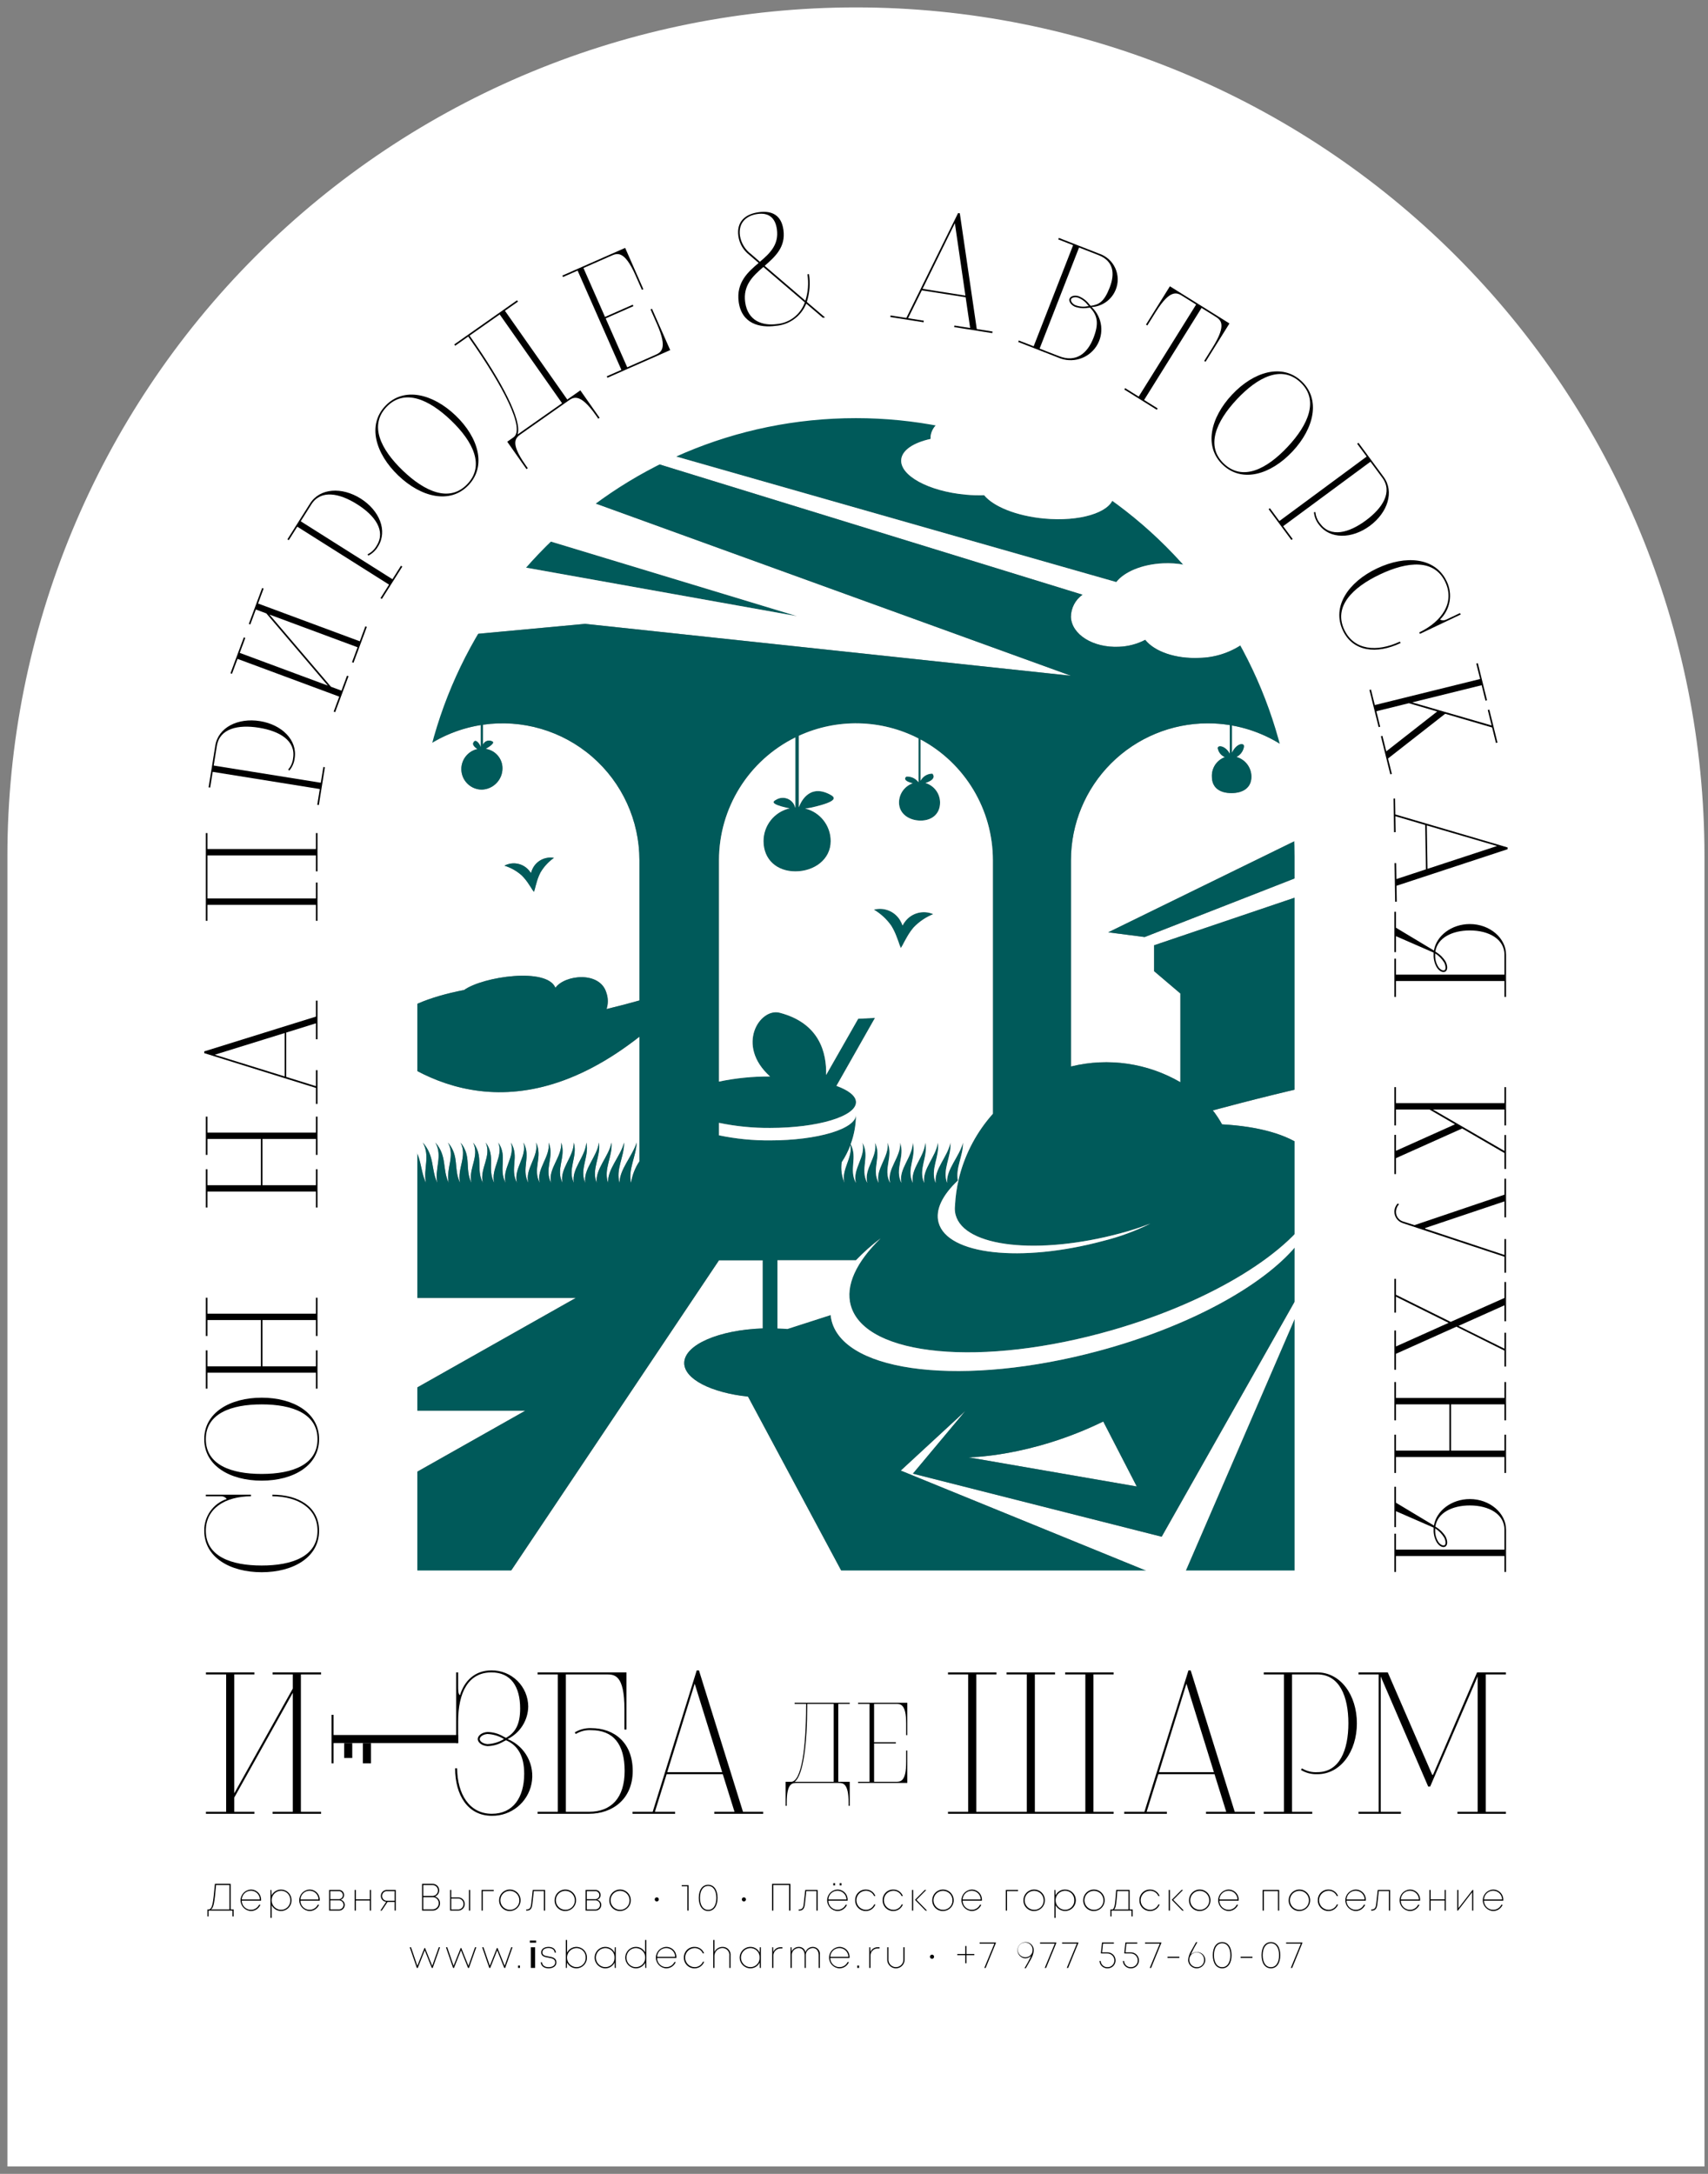 <?xml version="1.0" encoding="UTF-8"?> <svg xmlns="http://www.w3.org/2000/svg" xmlns:xlink="http://www.w3.org/1999/xlink" width="198px" height="252px" viewBox="0 0 198 252" version="1.1"><rect x="0" y="0" width="198" height="252" fill="#808080" stroke="none"/><title>Isba de Charme_Logo_Brochure@</title><g id="Page-1" stroke="none" stroke-width="1" fill="none" fill-rule="evenodd"><g id="Artboard" transform="translate(-7640, -3509)"><g id="Isba-de-Charme_Logo_Brochure" transform="translate(7641, 3510)"><g id="Group" transform="translate(29.547, 39.161)"><polygon id="Path" points="17.689 123.367 17.689 120.75 13.054 123.367"></polygon><polygon id="Path" fill="#005A5A" fill-rule="nonzero" points="119.666 142.036 119.666 112.43 106.864 142.036"></polygon><path d="M99.182,10.389 C100.072,10.624 100.934,10.954 101.753,11.373 C100.903,10.668 100.023,10 99.127,9.352 C99.225,9.585 99.265,9.838 99.246,10.09 C99.235,10.191 99.213,10.292 99.182,10.389 Z" id="Path" fill="#005A5A" fill-rule="nonzero"></path><path d="M22.247,28.73 C22.1,29.047 21.955,29.364 21.815,29.685 L25.578,29.563 L22.247,28.73 Z" id="Path" fill="#005A5A" fill-rule="nonzero"></path><path d="M26.938,20.685 C26.04,21.937 25.2,23.231 24.419,24.568 L61.848,31.267 L26.938,20.685 Z" id="Path" fill="#005A5A" fill-rule="nonzero"></path><path d="M104.288,25.141 C107.657,24.99 110.455,26.37 110.538,28.223 C110.542,28.325 110.537,28.426 110.524,28.527 C113.029,28.97 114.857,30.277 114.955,31.905 L116.635,32.385 C113.973,25.178 109.672,18.69 104.07,13.433 C104.239,13.757 104.314,14.122 104.288,14.487 C104.135,16.125 101.748,17.311 98.52,17.572 C98.065,19.276 94.592,20.33 90.498,19.949 C87.287,19.65 84.61,18.554 83.541,17.247 C82.82,17.269 82.098,17.246 81.38,17.179 C77.093,16.78 73.756,14.96 73.928,13.113 C74.031,12.011 75.366,11.152 77.333,10.72 C77.326,10.627 77.326,10.534 77.333,10.441 C77.521,8.422 80.705,7.066 84.462,7.393 C85.756,6.307 88.586,5.725 91.794,6.024 C92.826,6.117 93.847,6.305 94.845,6.584 C87.351,2.262 78.85,-0.009 70.199,0 L67.156,0 C56.486,-0.017 46.098,3.433 37.557,9.829 L98.86,27.315 C99.785,26.133 101.849,25.25 104.288,25.141 Z" id="Path" fill="#005A5A" fill-rule="nonzero"></path><path d="M48.773,117.846 C48.773,115.736 52.779,114.006 57.879,113.831 L57.879,105.933 L52.803,105.933 L28.618,142.036 L25.068,147.334 L69.883,147.334 L67.045,142.036 L56.169,121.74 C51.913,121.281 48.773,119.714 48.773,117.846 Z" id="Path" fill="#FFFFFF" fill-rule="nonzero"></path><polygon id="Path" fill="#FFFFFF" fill-rule="nonzero" points="75.282 130.668 81.365 123.394 73.872 130.311 102.608 142.036 106.225 143.513 106.864 142.036 119.666 112.43 123.224 104.202 119.666 110.493 104.12 137.979"></polygon><path d="M97.348,124.623 C88.852,128.774 81.712,128.774 81.712,128.774 L101.233,132.155 L97.348,124.623 Z" id="Path" fill="#FFFFFF" fill-rule="nonzero"></path><path d="M93.599,31.363 C93.69,33.403 96.179,34.949 99.158,34.816 C100.223,34.778 101.267,34.503 102.213,34.012 C103.285,35.357 105.7,36.226 108.465,36.103 C110.266,36.072 112.018,35.514 113.504,34.496 L117.738,35.8 L124.5,37.883 L119.729,33.267 L116.635,32.385 L114.955,31.905 C114.857,30.277 113.029,28.97 110.524,28.527 C110.537,28.426 110.542,28.325 110.538,28.223 C110.455,26.37 107.657,24.99 104.288,25.141 C101.849,25.25 99.785,26.133 98.86,27.315 L37.557,9.829 L26.319,6.624 L24.802,7.177 L36.39,10.746 L94.941,28.779 C94.103,29.373 93.603,30.335 93.599,31.363 Z" id="Path" fill="#FFFFFF" fill-rule="nonzero"></path><polygon id="Path" fill="#FFFFFF" fill-rule="nonzero" points="93.602 38.174 31.166 15.55 20.139 11.554 16.389 17.487 26.937 20.685 61.848 31.267 24.419 24.568 14.469 22.786 8.404 25.267 22.247 28.73 25.578 29.563 21.815 29.685 10.468 30.051 1.036 35.518 20.259 33.737 37.286 32.158"></polygon><path d="M84.462,7.393 C80.705,7.066 77.521,8.422 77.333,10.441 C77.326,10.534 77.326,10.627 77.333,10.72 C75.366,11.152 74.031,12.011 73.928,13.113 C73.756,14.96 77.093,16.78 81.38,17.179 C82.098,17.246 82.82,17.269 83.541,17.247 C84.61,18.554 87.287,19.65 90.498,19.949 C94.592,20.33 98.065,19.276 98.52,17.572 C101.748,17.311 104.135,16.125 104.288,14.487 C104.314,14.122 104.239,13.757 104.07,13.433 C103.527,12.524 102.719,11.805 101.753,11.373 C100.934,10.954 100.072,10.624 99.182,10.389 C99.213,10.292 99.235,10.191 99.246,10.09 C99.265,9.838 99.225,9.585 99.127,9.352 C98.685,8.244 97.066,7.215 94.845,6.584 C93.847,6.305 92.826,6.117 91.794,6.024 C88.586,5.725 85.756,6.307 84.462,7.393 Z" id="Path" fill="#FFFFFF" fill-rule="nonzero"></path><polygon id="Path" fill="#FFFFFF" fill-rule="nonzero" points="17.689 123.367 13.054 123.367 17.689 120.75 36.207 110.295 17.689 110.295 0 110.295 0 130.738 0.096 130.683 0.096 140.45 17.689 130.516 30.353 123.367"></polygon><path d="M68.036,92.568 C67.774,93.267 67.435,93.934 67.024,94.558 C66.899,95.373 67.014,96.208 67.354,96.96 C66.948,95.41 68.325,94.091 68.036,92.568 Z" id="Path" fill="#FFFFFF" fill-rule="nonzero"></path><path d="M23.249,74.604 C25.478,73.027 32.871,71.955 33.838,74.345 C34.946,72.814 39.039,72.39 39.757,74.952 C39.962,75.554 39.966,76.206 39.767,76.809 C41.135,76.481 42.415,76.142 43.578,75.814 L43.578,59.563 C43.58,54.956 41.58,50.577 38.099,47.561 C34.617,44.545 29.996,43.192 25.437,43.851 L25.437,46.177 C25.519,45.965 25.691,45.802 25.905,45.73 C26.12,45.657 26.356,45.684 26.548,45.803 C26.799,45.948 26.324,46.319 25.756,46.651 C26.872,46.814 27.7,47.768 27.703,48.895 C27.707,50.23 26.649,51.327 25.314,51.372 C24.097,51.372 23.076,50.454 22.947,49.244 C22.818,48.034 23.623,46.922 24.812,46.666 C24.446,46.463 24.253,46.158 24.298,46.016 C24.511,45.35 25.03,45.996 25.19,46.446 L25.19,43.888 C17.493,45.126 11.833,51.767 11.829,59.563 L11.829,77.286 C12.938,77.675 14.072,77.991 15.223,78.231 C15.741,76.78 19.238,75.37 23.249,74.604 Z M30.636,60.588 C30.776,60.728 30.9,60.883 31.006,61.051 C31.056,60.859 31.126,60.673 31.217,60.497 C31.68,59.599 32.675,59.109 33.669,59.287 C33.033,59.732 32.5,60.31 32.107,60.981 C31.941,61.307 31.804,61.647 31.699,61.997 C31.639,62.183 31.601,62.382 31.534,62.584 C31.487,62.804 31.426,63.02 31.35,63.231 C31.212,63.053 31.087,62.867 30.976,62.672 C30.849,62.5 30.752,62.322 30.638,62.165 C30.43,61.863 30.195,61.582 29.937,61.323 C29.357,60.805 28.673,60.419 27.93,60.19 C28.822,59.715 29.919,59.877 30.636,60.588 L30.636,60.588 Z" id="Shape" fill="#FFFFFF" fill-rule="nonzero"></path><path d="M11.829,94.93 L11.829,96.164 C11.961,96.429 12.093,96.693 12.228,96.96 C12.057,96.276 11.946,95.601 11.829,94.93 Z" id="Path" fill="#FFFFFF" fill-rule="nonzero"></path><path d="M12.632,92.288 C13.855,93.853 14.122,95.348 14.871,96.959 C14.529,95.344 14.871,93.853 14.091,92.288 C15.391,93.855 15.45,95.33 16.188,96.951 C15.86,95.326 16.387,93.857 15.549,92.288 C16.906,93.863 16.768,95.323 17.509,96.957 C17.182,95.32 17.882,93.865 17.008,92.288 C18.397,93.869 18.081,95.316 18.829,96.958 C18.497,95.313 19.356,93.874 18.466,92.288 C19.867,93.876 19.387,95.31 20.148,96.957 C19.807,95.307 20.809,93.881 19.925,92.288 C21.317,93.884 20.69,95.307 21.468,96.957 C21.112,95.304 22.245,93.89 21.383,92.288 C22.749,93.892 21.99,95.305 22.787,96.958 C22.415,95.303 23.665,93.899 22.842,92.288 C24.166,93.901 23.289,95.306 24.106,96.958 C23.717,95.304 25.07,93.908 24.3,92.288 C25.567,93.909 24.589,95.308 25.425,96.958 C25.02,95.307 26.462,93.916 25.759,92.288 C26.956,93.917 25.891,95.311 26.745,96.959 C26.325,95.311 27.842,93.924 27.217,92.288 C28.333,93.925 27.196,95.316 28.064,96.959 C27.633,95.316 29.213,93.932 28.676,92.288 C29.7,93.932 28.507,95.322 29.383,96.96 C28.947,95.322 30.575,93.938 30.134,92.288 C31.059,93.939 29.824,95.329 30.703,96.961 C30.268,95.329 31.93,93.944 31.593,92.288 C32.411,93.944 31.151,95.336 32.023,96.961 C31.597,95.337 33.281,93.949 33.051,92.288 C33.758,93.948 32.487,95.344 33.344,96.962 C32.937,95.345 34.628,93.952 34.51,92.288 C35.102,93.95 33.835,95.352 34.664,96.962 C34.288,95.353 35.973,93.953 35.968,92.288 C36.444,93.951 35.196,95.36 35.986,96.963 C35.652,95.362 37.317,93.953 37.427,92.288 C37.785,93.951 36.572,95.368 37.307,96.964 C37.031,95.37 38.664,93.951 38.885,92.288 C39.128,93.948 37.964,95.375 38.629,96.964 C38.426,95.378 40.012,93.946 40.344,92.288 C40.474,93.943 39.374,95.383 39.952,96.965 C39.839,95.386 41.366,93.939 41.802,92.288 C41.824,93.936 40.804,95.389 41.275,96.965 C41.272,95.393 42.725,93.93 43.261,92.288 C43.18,93.926 42.257,95.395 42.601,96.967 C42.742,96.072 43.075,95.218 43.578,94.465 L43.578,80.017 C28.553,91.811 17.174,84.739 11.829,79.632 L11.829,93.317 C12.518,94.523 12.952,95.717 13.549,96.96 C13.187,95.359 13.33,93.848 12.632,92.288 Z" id="Path" fill="#FFFFFF" fill-rule="nonzero"></path><path d="M123.742,60.024 L102.147,68.463 L97.924,67.916 L123.742,55.285 L124.913,55.858 C123.441,49.724 118.476,45.043 112.265,43.937 L112.265,47.113 C112.777,45.996 113.707,45.887 113.658,46.384 C113.581,46.905 113.253,47.355 112.782,47.588 C113.808,47.872 114.52,48.805 114.522,49.871 C114.522,51.185 113.52,51.775 112.205,51.775 C110.891,51.775 109.942,51.185 109.942,49.871 C109.895,48.866 110.509,47.948 111.456,47.608 C111.027,47.43 110.716,47.051 110.625,46.596 C110.576,46.168 111.506,46.262 112.018,47.223 L112.018,43.893 C111.178,43.757 110.328,43.688 109.477,43.688 L109.477,43.688 C105.267,43.688 101.229,45.36 98.252,48.337 C95.275,51.315 93.602,55.352 93.602,59.563 L93.602,83.474 C93.62,83.469 93.636,83.463 93.653,83.459 C97.943,82.414 102.472,83.071 106.288,85.293 L106.288,75.008 L103.243,72.42 L103.243,69.416 L123.742,62.477 L125.352,63.022 L125.352,60.653 L123.742,60.024 Z" id="Path" fill="#FFFFFF" fill-rule="nonzero"></path><path d="M110.05,88.557 C110.45,89.066 110.807,89.608 111.117,90.176 C115.333,90.407 118.697,91.335 120.699,92.91 C120.776,92.708 120.837,92.5 120.881,92.288 C120.898,92.538 120.892,92.789 120.861,93.037 C121.153,93.28 121.421,93.55 121.662,93.843 C121.95,93.354 122.177,92.832 122.339,92.288 C122.318,92.972 122.203,93.65 121.997,94.303 C122.15,94.537 122.282,94.784 122.391,95.042 C122.933,94.163 123.403,93.242 123.798,92.288 C123.717,93.926 122.794,95.395 123.138,96.967 C123.265,95.399 124.629,93.918 125.256,92.288 C125.081,93.914 124.266,95.4 124.462,96.967 C124.636,96.194 124.937,95.455 125.352,94.78 L125.352,85.007 C124.826,85.073 124.293,85.151 123.742,85.255 C119.89,85.982 113.913,87.524 110.05,88.557 Z" id="Path" fill="#FFFFFF" fill-rule="nonzero"></path><path d="M30.638,62.165 C30.752,62.322 30.849,62.5 30.976,62.672 C31.087,62.867 31.212,63.053 31.35,63.231 C31.426,63.02 31.487,62.804 31.534,62.584 C31.601,62.382 31.639,62.183 31.699,61.997 C31.804,61.647 31.941,61.307 32.107,60.981 C32.5,60.31 33.033,59.732 33.669,59.287 C32.675,59.109 31.68,59.599 31.217,60.497 C31.126,60.673 31.056,60.859 31.006,61.051 C30.9,60.883 30.776,60.728 30.636,60.588 C29.919,59.877 28.822,59.715 27.93,60.19 C28.673,60.419 29.357,60.805 29.937,61.323 C30.195,61.582 30.43,61.863 30.638,62.165 L30.638,62.165 Z" id="Path" fill="#005A5A" fill-rule="nonzero"></path><path d="M74.475,66.54 C74.324,66.719 74.191,66.914 74.081,67.122 C74.003,66.9 73.901,66.687 73.778,66.487 C73.145,65.466 71.918,64.979 70.756,65.288 C71.551,65.758 72.238,66.391 72.769,67.146 C72.997,67.517 73.19,67.907 73.347,68.312 C73.438,68.525 73.505,68.757 73.603,68.991 C73.679,69.247 73.773,69.497 73.883,69.74 C74.029,69.516 74.159,69.283 74.273,69.042 C74.404,68.825 74.506,68.606 74.628,68.409 C74.843,68.031 75.093,67.675 75.374,67.343 C76.013,66.677 76.786,66.154 77.643,65.809 C76.541,65.328 75.255,65.625 74.475,66.54 L74.475,66.54 Z" id="Path" fill="#005A5A" fill-rule="nonzero"></path><path d="M103.243,69.416 L103.243,72.42 L106.288,75.008 L106.288,85.293 C102.472,83.071 97.943,82.414 93.653,83.459 C93.636,83.463 93.62,83.469 93.602,83.474 L93.602,59.563 C93.602,55.352 95.275,51.315 98.252,48.337 C101.229,45.36 105.267,43.688 109.477,43.688 L109.477,43.688 C110.328,43.688 111.178,43.757 112.018,43.893 L112.018,47.223 C111.506,46.262 110.576,46.168 110.625,46.596 C110.716,47.051 111.027,47.43 111.456,47.608 C110.509,47.948 109.895,48.866 109.942,49.871 C109.942,51.185 110.891,51.775 112.205,51.775 C113.52,51.775 114.522,51.185 114.522,49.871 C114.52,48.805 113.808,47.872 112.782,47.588 C113.253,47.355 113.581,46.905 113.658,46.384 C113.707,45.887 112.777,45.996 112.265,47.113 L112.265,43.937 C114.968,44.416 117.5,45.59 119.612,47.345 C119.447,43.436 118.818,39.561 117.738,35.8 L113.504,34.496 C112.018,35.514 110.266,36.072 108.465,36.103 C105.7,36.226 103.285,35.357 102.213,34.012 C101.267,34.503 100.223,34.778 99.158,34.816 C96.179,34.949 93.69,33.403 93.599,31.363 C93.603,30.335 94.103,29.373 94.941,28.779 L36.39,10.746 C34.536,12.221 32.791,13.827 31.166,15.55 L93.602,38.174 L37.286,32.158 L20.259,33.736 C18.799,38.086 17.953,42.618 17.747,47.202 C19.896,45.465 22.462,44.323 25.19,43.888 L25.19,46.446 C25.03,45.996 24.511,45.35 24.298,46.016 C24.253,46.158 24.446,46.463 24.812,46.666 C23.623,46.922 22.818,48.034 22.947,49.244 C23.076,50.454 24.097,51.372 25.314,51.372 C26.649,51.327 27.707,50.23 27.703,48.895 C27.7,47.768 26.872,46.814 25.756,46.651 C26.324,46.319 26.799,45.948 26.548,45.803 C26.356,45.684 26.12,45.657 25.905,45.73 C25.691,45.802 25.519,45.965 25.437,46.177 L25.437,43.851 C29.996,43.192 34.617,44.545 38.099,47.561 C41.58,50.577 43.58,54.956 43.578,59.563 L43.578,75.814 C42.415,76.142 41.135,76.481 39.767,76.809 C39.966,76.206 39.962,75.554 39.757,74.952 C39.039,72.39 34.946,72.814 33.838,74.345 C32.871,71.955 25.478,73.027 23.249,74.604 C19.238,75.37 15.741,76.78 15.223,78.231 C14.072,77.991 12.938,77.675 11.829,77.286 C10.665,76.88 9.538,76.375 8.461,75.777 C9.453,77.17 10.581,78.461 11.829,79.632 C17.174,84.739 28.553,91.811 43.578,80.017 L43.578,94.465 C43.075,95.218 42.742,96.072 42.601,96.967 C42.257,95.395 43.18,93.926 43.261,92.288 C42.725,93.93 41.272,95.393 41.275,96.965 C40.804,95.389 41.824,93.936 41.802,92.288 C41.366,93.939 39.839,95.386 39.952,96.965 C39.374,95.383 40.474,93.943 40.344,92.288 C40.012,93.946 38.426,95.378 38.629,96.964 C37.964,95.375 39.128,93.948 38.885,92.288 C38.664,93.951 37.031,95.37 37.307,96.964 C36.572,95.368 37.785,93.951 37.427,92.288 C37.317,93.953 35.652,95.362 35.986,96.963 C35.196,95.36 36.444,93.951 35.968,92.288 C35.973,93.953 34.288,95.353 34.664,96.962 C33.835,95.352 35.102,93.95 34.51,92.288 C34.628,93.952 32.937,95.345 33.344,96.962 C32.487,95.344 33.758,93.948 33.051,92.288 C33.281,93.949 31.597,95.337 32.023,96.961 C31.151,95.336 32.411,93.944 31.593,92.288 C31.93,93.944 30.268,95.329 30.703,96.961 C29.824,95.329 31.059,93.939 30.134,92.288 C30.575,93.938 28.947,95.322 29.383,96.96 C28.507,95.322 29.7,93.932 28.676,92.288 C29.212,93.932 27.633,95.316 28.064,96.959 C27.196,95.316 28.333,93.925 27.217,92.288 C27.842,93.924 26.325,95.311 26.744,96.959 C25.891,95.311 26.956,93.917 25.759,92.288 C26.462,93.916 25.02,95.307 25.425,96.958 C24.589,95.308 25.567,93.909 24.3,92.288 C25.07,93.908 23.717,95.304 24.106,96.958 C23.289,95.306 24.166,93.901 22.842,92.288 C23.665,93.899 22.415,95.303 22.787,96.958 C21.99,95.305 22.749,93.892 21.383,92.288 C22.245,93.89 21.112,95.304 21.468,96.957 C20.69,95.307 21.317,93.884 19.925,92.288 C20.809,93.881 19.807,95.307 20.148,96.957 C19.387,95.31 19.866,93.876 18.466,92.288 C19.356,93.873 18.497,95.313 18.829,96.958 C18.081,95.316 18.397,93.869 17.008,92.288 C17.882,93.865 17.182,95.32 17.509,96.957 C16.768,95.323 16.906,93.863 15.549,92.288 C16.387,93.857 15.86,95.326 16.188,96.951 C15.45,95.33 15.391,93.855 14.091,92.288 C14.871,93.853 14.529,95.344 14.871,96.959 C14.122,95.348 13.855,93.853 12.632,92.288 C13.33,93.848 13.187,95.359 13.549,96.959 C12.952,95.716 12.518,94.523 11.829,93.317 C11.628,92.963 11.409,92.62 11.174,92.288 C11.476,93.145 11.696,94.03 11.829,94.93 C11.946,95.601 12.057,96.276 12.228,96.96 C12.093,96.693 11.961,96.429 11.829,96.164 C11.19,94.837 10.485,93.543 9.715,92.288 C10.174,93.863 10.473,95.44 10.922,97.021 L17.689,97.021 L17.689,110.295 L36.207,110.295 L17.69,120.75 L17.69,123.367 L30.352,123.367 L17.69,130.517 L17.69,142.036 L28.618,142.036 L52.803,105.933 L57.879,105.933 L57.879,113.831 C52.779,114.006 48.773,115.736 48.773,117.846 C48.773,119.714 51.913,121.281 56.169,121.739 L67.044,142.036 L102.608,142.036 L73.872,130.311 L81.366,123.394 L75.282,130.668 L104.12,137.979 L119.666,110.492 L119.666,104.315 C115.768,108.939 107.25,113.641 96.777,116.45 C81.33,120.593 67.492,119.046 65.87,112.996 C65.809,112.762 65.767,112.523 65.745,112.282 L60.735,113.896 C60.358,113.865 59.971,113.845 59.579,113.831 L59.579,105.933 L68.678,105.933 C69.56,105.015 70.512,104.169 71.527,103.402 C68.737,106.116 67.412,108.854 68.091,111.208 C69.788,117.1 83.358,118.362 98.399,114.028 C110.111,110.653 119.259,104.88 121.935,99.709 C122.387,98.879 122.655,97.963 122.721,97.021 L128.424,97.021 C128.826,95.44 129.231,93.875 129.632,92.288 C128.794,93.863 127.766,95.41 127.112,96.967 C127.286,95.405 127.839,93.88 128.173,92.288 C127.394,93.885 126.241,95.407 125.787,96.967 C125.763,95.403 126.454,93.898 126.715,92.288 C126.34,93.142 125.811,93.964 125.352,94.78 C124.937,95.455 124.636,96.194 124.462,96.967 C124.266,95.4 125.081,93.914 125.256,92.288 C124.629,93.918 123.265,95.399 123.138,96.967 C122.794,95.395 123.717,93.926 123.798,92.288 C123.403,93.242 122.933,94.163 122.391,95.042 C122.282,94.784 122.15,94.537 121.997,94.303 C122.203,93.65 122.318,92.972 122.339,92.288 C122.177,92.832 121.95,93.354 121.662,93.843 C121.421,93.55 121.153,93.28 120.861,93.037 C120.892,92.789 120.898,92.538 120.881,92.288 C120.837,92.5 120.776,92.708 120.699,92.91 C118.697,91.335 115.333,90.407 111.117,90.176 C110.807,89.608 110.45,89.066 110.05,88.557 C113.913,87.524 119.89,85.982 123.742,85.255 C124.293,85.151 124.827,85.073 125.352,85.007 C135.715,83.717 141.197,89.581 141.197,89.581 L141.197,75.008 L144.241,72.42 L144.241,69.416 L125.352,63.022 L123.742,62.478 L103.243,69.416 Z M97.348,124.623 L101.233,132.155 L81.711,128.774 C81.711,128.774 88.852,128.774 97.348,124.623 L97.348,124.623 Z M67.354,96.96 C67.014,96.208 66.899,95.373 67.024,94.558 C67.435,93.934 67.774,93.267 68.036,92.568 C68.325,94.091 66.948,95.41 67.354,96.96 Z M97.345,103.687 C87.805,106.246 79.259,105.291 78.257,101.554 C77.858,100.067 78.718,98.363 80.496,96.689 C80.209,95.218 81.112,93.839 81.092,92.288 C80.656,93.939 79.129,95.386 79.242,96.965 C78.664,95.383 79.763,93.943 79.634,92.288 C79.302,93.946 77.716,95.378 77.919,96.964 C77.254,95.375 78.417,93.948 78.175,92.288 C77.953,93.951 76.321,95.37 76.597,96.964 C75.862,95.368 77.075,93.951 76.717,92.288 C76.607,93.953 74.942,95.362 75.275,96.963 C74.486,95.36 75.733,93.951 75.258,92.288 C75.262,93.953 73.578,95.353 73.954,96.962 C73.125,95.352 74.392,93.95 73.8,92.288 C73.917,93.952 72.227,95.345 72.634,96.962 C71.777,95.344 73.048,93.948 72.341,92.288 C72.57,93.948 70.887,95.337 71.313,96.961 C70.441,95.336 71.701,93.944 70.883,92.288 C71.22,93.944 69.557,95.329 69.993,96.961 C69.114,95.329 70.349,93.939 69.424,92.288 C69.865,93.938 68.237,95.322 68.673,96.96 C67.831,95.385 68.894,94.039 68.069,92.477 C68.474,91.382 68.683,90.223 68.685,89.055 C68.685,90.701 64.228,92.036 58.729,92.036 C56.738,92.052 54.752,91.854 52.803,91.447 L52.803,90.001 C54.752,90.409 56.738,90.606 58.729,90.591 C64.228,90.591 68.685,89.256 68.685,87.609 C68.685,86.89 67.835,86.23 66.418,85.715 L70.887,77.833 L68.939,77.935 L65.219,84.457 C65.296,81.869 64.452,78.442 59.835,77.237 C57.53,76.636 54.692,81.01 58.722,84.628 C56.734,84.613 54.749,84.811 52.803,85.218 L52.803,59.563 C52.802,53.518 56.235,47.998 61.656,45.325 L61.656,53.454 L61.637,53.455 C61.526,52.994 61.2,52.614 60.761,52.434 C60.322,52.255 59.823,52.297 59.42,52.548 C59.031,52.75 58.721,53.036 60.698,53.489 C60.808,53.514 60.904,53.53 60.993,53.543 C59.221,53.946 57.964,55.521 57.963,57.339 C57.963,59.49 59.512,60.851 61.663,60.851 C63.814,60.851 65.753,59.49 65.753,57.339 C65.752,55.548 64.53,53.989 62.792,53.561 C63.059,53.541 63.324,53.5 63.585,53.438 C66.766,52.71 66.267,52.249 65.641,51.924 C63.173,50.642 62.217,52.976 62.06,53.424 L62.06,45.133 C66.485,43.103 71.597,43.217 75.927,45.441 L75.927,50.506 L75.919,50.507 C75.593,50.068 75.066,49.825 74.52,49.863 C74.52,49.863 73.891,50.293 75.252,50.641 C74.306,50.976 73.672,51.87 73.67,52.874 C73.67,54.189 74.86,54.964 76.174,54.964 C77.489,54.964 78.431,54.189 78.431,52.874 C78.429,51.829 77.743,50.908 76.741,50.607 C78.193,50.129 77.539,49.522 77.539,49.522 C76.966,49.516 76.439,49.832 76.174,50.34 L76.174,45.568 C81.334,48.331 84.554,53.71 84.552,59.563 L84.552,88.949 C82.724,90.999 81.403,93.45 80.696,96.104 C80.66,96.224 80.632,96.345 80.61,96.468 C80.364,97.479 80.215,98.51 80.163,99.549 C80.152,99.636 80.148,99.721 80.145,99.807 C80.144,99.832 80.14,99.857 80.14,99.883 L80.141,99.883 C80.135,100.15 80.166,100.416 80.233,100.673 C81.236,104.413 89.79,105.369 99.338,102.808 C100.52,102.496 101.683,102.116 102.822,101.671 C101.075,102.541 99.239,103.217 97.345,103.687 L97.345,103.687 Z" id="Shape" fill="#005A5A" fill-rule="nonzero"></path><polygon id="Path" fill="#005A5A" fill-rule="nonzero" points="97.924 67.916 102.147 68.463 123.742 60.024 125.352 60.653 145.337 68.463 149.56 67.916 124.913 55.858 123.742 55.285"></polygon><path d="M98.399,114.028 C83.358,118.362 69.788,117.1 68.091,111.208 C67.412,108.854 68.737,106.116 71.527,103.402 C70.512,104.169 69.56,105.015 68.678,105.933 L59.579,105.933 L59.579,113.831 C59.971,113.845 60.358,113.865 60.735,113.896 L65.745,112.282 C65.767,112.523 65.809,112.762 65.87,112.996 C67.492,119.046 81.33,120.593 96.777,116.45 C107.25,113.641 115.768,108.939 119.666,104.315 C120.99,102.745 121.784,101.184 121.935,99.709 C119.259,104.88 110.111,110.653 98.399,114.028 Z" id="Path" fill="#FFFFFF" fill-rule="nonzero"></path><path d="M80.233,100.673 C80.166,100.416 80.135,100.15 80.141,99.883 L80.14,99.883 C80.14,99.858 80.144,99.832 80.145,99.807 C80.148,99.721 80.152,99.636 80.163,99.549 C80.215,98.51 80.364,97.479 80.61,96.468 C80.632,96.345 80.66,96.224 80.696,96.104 C81.403,93.45 82.724,90.999 84.552,88.949 L84.552,59.563 C84.554,53.71 81.334,48.331 76.174,45.568 L76.174,50.34 C76.439,49.832 76.966,49.516 77.539,49.522 C77.539,49.522 78.193,50.129 76.741,50.607 C77.743,50.908 78.429,51.829 78.431,52.874 C78.431,54.189 77.489,54.964 76.174,54.964 C74.86,54.964 73.67,54.189 73.67,52.874 C73.672,51.87 74.306,50.976 75.252,50.641 C73.891,50.293 74.52,49.863 74.52,49.863 C75.066,49.825 75.593,50.068 75.919,50.507 L75.927,50.506 L75.927,45.441 C71.597,43.217 66.485,43.103 62.06,45.133 L62.06,53.424 C62.217,52.976 63.173,50.642 65.641,51.924 C66.267,52.249 66.766,52.71 63.585,53.438 C63.324,53.5 63.059,53.541 62.792,53.561 C64.53,53.989 65.752,55.548 65.753,57.339 C65.753,59.49 63.814,60.851 61.663,60.851 C59.512,60.851 57.963,59.49 57.963,57.339 C57.964,55.521 59.221,53.946 60.993,53.543 C60.904,53.53 60.808,53.514 60.698,53.489 C58.721,53.036 59.031,52.75 59.42,52.548 C59.823,52.297 60.322,52.255 60.761,52.434 C61.2,52.614 61.526,52.994 61.637,53.455 L61.656,53.454 L61.656,45.325 C56.235,47.998 52.802,53.518 52.803,59.563 L52.803,85.217 C54.749,84.811 56.734,84.613 58.722,84.628 C54.692,81.01 57.53,76.636 59.835,77.237 C64.452,78.441 65.296,81.869 65.219,84.457 L68.939,77.935 L70.887,77.833 L66.418,85.715 C67.835,86.23 68.685,86.89 68.685,87.609 C68.685,89.256 64.228,90.591 58.729,90.591 C56.738,90.606 54.752,90.409 52.803,90.001 L52.803,91.447 C54.752,91.854 56.738,92.052 58.729,92.036 C64.228,92.036 68.685,90.701 68.685,89.055 C68.683,90.223 68.474,91.382 68.069,92.477 C68.894,94.039 67.831,95.385 68.673,96.96 C68.237,95.322 69.865,93.938 69.424,92.288 C70.349,93.939 69.114,95.329 69.993,96.961 C69.557,95.329 71.22,93.944 70.883,92.288 C71.701,93.944 70.441,95.336 71.313,96.961 C70.887,95.337 72.57,93.948 72.341,92.288 C73.048,93.948 71.777,95.344 72.634,96.962 C72.227,95.345 73.917,93.952 73.8,92.288 C74.392,93.95 73.125,95.351 73.954,96.962 C73.578,95.353 75.262,93.953 75.258,92.288 C75.733,93.951 74.486,95.36 75.275,96.963 C74.942,95.362 76.607,93.953 76.717,92.288 C77.075,93.951 75.862,95.368 76.597,96.964 C76.321,95.37 77.953,93.951 78.175,92.288 C78.417,93.948 77.254,95.375 77.919,96.964 C77.716,95.378 79.302,93.946 79.634,92.288 C79.763,93.943 78.664,95.383 79.242,96.965 C79.129,95.386 80.656,93.939 81.092,92.288 C81.112,93.839 80.209,95.218 80.496,96.689 C78.718,98.363 77.858,100.067 78.257,101.554 C79.259,105.291 87.805,106.246 97.345,103.687 C99.239,103.217 101.075,102.541 102.822,101.671 C101.683,102.116 100.52,102.496 99.338,102.808 C89.79,105.369 81.236,104.413 80.233,100.673 Z M75.374,67.343 C75.093,67.675 74.843,68.031 74.628,68.409 C74.506,68.606 74.404,68.825 74.273,69.042 C74.159,69.283 74.029,69.516 73.883,69.74 C73.773,69.497 73.679,69.247 73.603,68.991 C73.505,68.757 73.438,68.525 73.347,68.312 C73.19,67.907 72.997,67.516 72.769,67.146 C72.238,66.391 71.551,65.758 70.756,65.288 C71.918,64.979 73.145,65.466 73.778,66.487 C73.901,66.687 74.003,66.9 74.081,67.122 C74.191,66.914 74.324,66.719 74.475,66.54 C75.255,65.625 76.541,65.328 77.643,65.809 C76.786,66.154 76.013,66.677 75.374,67.343 L75.374,67.343 Z" id="Shape" fill="#FFFFFF" fill-rule="nonzero"></path></g><g id="Group" fill-rule="nonzero"><path d="M98.225,3.18567645e-17 L98.225,3.18567645e-17 C72.174,3.18567645e-17 47.19,10.349 28.769,28.769 C10.349,47.19 -6.33949614e-15,72.174 -6.33949614e-15,98.225 L-6.33949614e-15,250 L196.45,250 L196.45,98.225 C196.45,72.174 186.102,47.19 167.681,28.769 C149.26,10.349 124.276,3.18567645e-17 98.225,3.18567645e-17 L98.225,3.18567645e-17 Z M149.213,181.197 L47.237,181.197 L47.237,98.318 C47.237,70.158 70.065,47.33 98.225,47.33 L98.225,47.33 C111.748,47.33 124.717,52.702 134.279,62.264 C143.841,71.826 149.213,84.795 149.213,98.318 L149.213,181.197 Z" id="Shape" stroke="#FFFFFF" stroke-width="0.283" fill="#FFFFFF"></path><g transform="translate(23.044, 217.309)" fill="#000000"><path d="M3.04,3.033 L3.04,3.844 L2.903,3.844 L2.903,3.171 L0.137,3.171 L0.137,3.844 L0,3.844 L0,3.033 L0.224,3.033 C0.568,2.868 0.655,2.457 0.87,0.069 L2.695,0.069 L2.695,3.033 L3.04,3.033 Z M0.422,3.033 L2.549,3.033 L2.549,0.208 L1.002,0.208 C0.825,2.255 0.732,2.812 0.422,3.033 L0.422,3.033 Z" id="Shape"></path><path d="M6.219,2.018 L3.985,2.018 C3.983,2.3 4.094,2.571 4.293,2.77 C4.492,2.969 4.763,3.08 5.045,3.078 C5.449,3.084 5.82,2.854 5.995,2.489 L6.146,2.489 C5.962,2.934 5.526,3.223 5.045,3.218 C4.375,3.195 3.845,2.645 3.845,1.975 C3.845,1.305 4.375,0.755 5.045,0.732 C5.366,0.73 5.674,0.86 5.896,1.092 C6.119,1.324 6.236,1.637 6.221,1.958 C6.221,1.977 6.22,2 6.219,2.018 Z M3.987,1.884 L6.081,1.884 C6.075,1.318 5.612,0.863 5.045,0.868 C4.475,0.862 4.005,1.314 3.987,1.884 Z" id="Shape"></path><path d="M9.75,1.975 C9.762,2.543 9.38,3.043 8.829,3.181 C8.279,3.32 7.706,3.059 7.448,2.553 L7.448,4.017 L7.306,4.017 L7.306,0.778 L7.416,0.778 L7.444,1.405 C7.698,0.896 8.272,0.631 8.825,0.768 C9.378,0.904 9.762,1.406 9.75,1.975 L9.75,1.975 Z M9.608,1.975 C9.621,1.682 9.512,1.398 9.307,1.189 C9.102,0.979 8.82,0.864 8.527,0.87 C7.926,0.882 7.444,1.373 7.444,1.975 C7.444,2.577 7.926,3.068 8.527,3.08 C8.82,3.086 9.102,2.971 9.307,2.761 C9.512,2.552 9.621,2.267 9.608,1.975 L9.608,1.975 Z" id="Shape"></path><path d="M13.019,2.018 L10.785,2.018 C10.783,2.3 10.894,2.571 11.093,2.77 C11.293,2.969 11.563,3.08 11.845,3.078 C12.25,3.084 12.62,2.854 12.795,2.489 L12.946,2.489 C12.763,2.934 12.327,3.223 11.845,3.218 C11.176,3.195 10.645,2.645 10.645,1.975 C10.645,1.305 11.176,0.755 11.845,0.732 C12.166,0.73 12.474,0.86 12.697,1.092 C12.919,1.324 13.036,1.637 13.021,1.958 C13.021,1.977 13.02,2 13.019,2.018 Z M10.788,1.884 L12.881,1.884 C12.875,1.318 12.412,0.863 11.845,0.868 C11.275,0.862 10.805,1.314 10.788,1.884 Z" id="Shape"></path><path d="M15.924,2.519 C15.922,2.702 15.844,2.875 15.71,2.998 C15.575,3.122 15.396,3.184 15.214,3.171 L14.106,3.171 L14.106,0.778 L15.207,0.778 C15.371,0.763 15.535,0.817 15.656,0.929 C15.778,1.041 15.846,1.199 15.844,1.364 C15.851,1.614 15.69,1.838 15.45,1.912 C15.731,1.979 15.928,2.231 15.924,2.519 Z M15.193,0.914 L14.246,0.914 L14.246,1.848 L15.193,1.848 C15.37,1.863 15.54,1.778 15.633,1.627 C15.726,1.476 15.726,1.286 15.633,1.135 C15.54,0.984 15.37,0.898 15.193,0.914 Z M15.779,2.508 C15.777,2.359 15.713,2.217 15.603,2.117 C15.493,2.017 15.346,1.968 15.197,1.981 L14.246,1.981 L14.246,3.035 L15.202,3.035 C15.349,3.047 15.495,2.997 15.605,2.897 C15.714,2.797 15.777,2.656 15.779,2.508 Z" id="Shape"></path><polygon id="Path" points="18.971 0.778 18.971 3.171 18.831 3.171 18.831 2 17.21 2 17.21 3.171 17.07 3.171 17.07 0.778 17.21 0.778 17.21 1.864 18.831 1.864 18.831 0.778"></polygon><path d="M21.839,0.778 L21.839,3.168 L21.7,3.168 L21.7,2.168 L20.882,2.168 L20.212,3.171 L20.052,3.171 L20.727,2.155 C20.372,2.128 20.099,1.829 20.105,1.473 C20.104,1.28 20.183,1.095 20.324,0.963 C20.465,0.831 20.654,0.764 20.847,0.778 L21.839,0.778 Z M21.7,2.029 L21.7,0.917 L20.856,0.917 C20.7,0.903 20.545,0.955 20.43,1.061 C20.314,1.167 20.249,1.317 20.249,1.473 C20.247,1.627 20.309,1.774 20.421,1.88 C20.532,1.986 20.682,2.04 20.836,2.029 L21.7,2.029 Z" id="Shape"></path><path d="M26.968,2.33 C26.967,2.564 26.868,2.787 26.697,2.947 C26.525,3.106 26.295,3.188 26.061,3.171 L24.881,3.171 L24.881,0.069 L26.057,0.069 C26.433,0.041 26.773,0.292 26.856,0.66 C26.939,1.028 26.74,1.401 26.387,1.537 C26.735,1.643 26.972,1.966 26.968,2.33 L26.968,2.33 Z M25.025,0.212 L25.025,1.468 L26.109,1.468 C26.334,1.464 26.54,1.341 26.649,1.145 C26.758,0.948 26.754,0.708 26.638,0.516 C26.521,0.323 26.311,0.207 26.086,0.212 L25.025,0.212 Z M26.82,2.317 C26.82,2.129 26.745,1.948 26.611,1.816 C26.478,1.683 26.297,1.609 26.108,1.611 L25.025,1.611 L25.025,3.027 L26.091,3.027 C26.283,3.032 26.468,2.96 26.605,2.826 C26.743,2.692 26.82,2.509 26.82,2.317 Z" id="Shape"></path><path d="M29.832,2.407 C29.836,2.616 29.752,2.817 29.602,2.962 C29.451,3.107 29.247,3.183 29.038,3.171 L28.127,3.171 L28.127,0.778 L28.267,0.778 L28.267,1.641 L29.038,1.641 C29.247,1.63 29.451,1.706 29.601,1.852 C29.752,1.997 29.835,2.198 29.832,2.407 L29.832,2.407 Z M29.688,2.407 C29.691,2.233 29.621,2.065 29.495,1.945 C29.369,1.824 29.199,1.762 29.025,1.772 L28.267,1.772 L28.267,3.041 L29.025,3.041 C29.199,3.052 29.369,2.99 29.495,2.869 C29.621,2.749 29.691,2.581 29.688,2.407 Z M30.463,0.778 L30.463,3.171 L30.32,3.171 L30.32,0.778 L30.463,0.778 Z" id="Shape"></path><polygon id="Path" points="33.193 0.91 31.918 0.91 31.918 3.171 31.777 3.171 31.777 0.778 33.193 0.778"></polygon><path d="M33.816,1.975 C33.815,1.471 34.118,1.017 34.583,0.823 C35.048,0.63 35.584,0.736 35.941,1.092 C36.297,1.448 36.404,1.984 36.211,2.449 C36.018,2.915 35.564,3.218 35.06,3.218 C34.728,3.227 34.406,3.099 34.171,2.864 C33.936,2.629 33.807,2.307 33.816,1.975 Z M36.162,1.975 C36.16,1.367 35.666,0.876 35.058,0.878 C34.451,0.879 33.959,1.372 33.96,1.98 C33.96,2.587 34.453,3.079 35.06,3.08 C35.355,3.087 35.64,2.973 35.849,2.764 C36.057,2.555 36.17,2.27 36.162,1.975 L36.162,1.975 Z" id="Shape"></path><path d="M39.148,0.778 L39.148,3.171 L39.008,3.171 L39.008,0.907 L37.838,0.907 L37.671,2.423 C37.611,2.974 37.422,3.175 36.984,3.175 L36.956,3.175 L36.956,3.04 L36.989,3.04 C37.34,3.04 37.484,2.874 37.533,2.425 L37.715,0.778 L39.148,0.778 Z" id="Path"></path><path d="M40.248,1.975 C40.248,1.471 40.55,1.017 41.016,0.823 C41.481,0.63 42.017,0.736 42.373,1.092 C42.73,1.448 42.836,1.984 42.644,2.449 C42.451,2.915 41.997,3.218 41.493,3.218 C41.161,3.227 40.839,3.099 40.604,2.864 C40.368,2.629 40.24,2.307 40.248,1.975 Z M42.594,1.975 C42.592,1.367 42.099,0.876 41.491,0.878 C40.884,0.879 40.392,1.372 40.392,1.98 C40.393,2.587 40.886,3.079 41.493,3.08 C41.788,3.087 42.073,2.973 42.281,2.764 C42.49,2.555 42.603,2.27 42.594,1.975 L42.594,1.975 Z" id="Shape"></path><path d="M45.659,2.519 C45.656,2.702 45.579,2.875 45.444,2.998 C45.31,3.122 45.131,3.184 44.949,3.171 L43.841,3.171 L43.841,0.778 L44.942,0.778 C45.106,0.763 45.269,0.817 45.391,0.929 C45.512,1.041 45.58,1.199 45.579,1.364 C45.585,1.614 45.425,1.838 45.185,1.912 C45.466,1.979 45.662,2.231 45.659,2.519 L45.659,2.519 Z M44.927,0.914 L43.98,0.914 L43.98,1.848 L44.927,1.848 C45.104,1.864 45.275,1.778 45.368,1.627 C45.462,1.476 45.462,1.285 45.368,1.134 C45.275,0.983 45.104,0.898 44.927,0.914 Z M45.514,2.508 C45.512,2.359 45.448,2.217 45.338,2.117 C45.227,2.017 45.08,1.968 44.932,1.981 L43.98,1.981 L43.98,3.035 L44.936,3.035 C45.084,3.047 45.23,2.997 45.34,2.897 C45.449,2.797 45.512,2.656 45.514,2.508 L45.514,2.508 Z" id="Shape"></path><path d="M46.592,1.975 C46.591,1.471 46.894,1.016 47.359,0.823 C47.824,0.629 48.36,0.735 48.717,1.091 C49.074,1.447 49.18,1.983 48.988,2.449 C48.795,2.914 48.341,3.218 47.837,3.218 C47.505,3.227 47.183,3.099 46.947,2.864 C46.712,2.629 46.583,2.308 46.592,1.975 Z M48.938,1.975 C48.936,1.368 48.442,0.877 47.835,0.878 C47.227,0.88 46.736,1.373 46.736,1.98 C46.737,2.588 47.23,3.08 47.837,3.08 C48.132,3.087 48.417,2.973 48.625,2.764 C48.833,2.555 48.946,2.27 48.938,1.975 L48.938,1.975 Z" id="Shape"></path><path d="M51.854,1.873 C51.852,1.809 51.877,1.748 51.922,1.703 C51.967,1.658 52.028,1.633 52.092,1.635 C52.156,1.632 52.218,1.657 52.263,1.702 C52.308,1.747 52.332,1.809 52.33,1.873 C52.332,1.937 52.307,1.998 52.262,2.043 C52.217,2.088 52.156,2.113 52.092,2.111 C52.029,2.112 51.967,2.087 51.923,2.042 C51.878,1.997 51.853,1.936 51.854,1.873 L51.854,1.873 Z" id="Path"></path><polygon id="Path" points="55.776 0.225 55.776 3.171 55.638 3.171 55.638 0.355 54.985 0.355 54.985 0.225"></polygon><path d="M56.962,1.698 C56.962,0.76 57.382,0.179 58.05,0.179 C58.718,0.179 59.138,0.76 59.138,1.698 C59.138,2.632 58.717,3.218 58.05,3.218 C57.383,3.218 56.962,2.632 56.962,1.698 Z M58.998,1.698 C58.998,0.839 58.635,0.313 58.05,0.313 C57.465,0.313 57.102,0.839 57.102,1.698 C57.102,2.556 57.465,3.084 58.05,3.084 C58.634,3.084 58.998,2.556 58.998,1.698 L58.998,1.698 Z" id="Shape"></path><path d="M61.954,1.873 C61.954,1.777 62.012,1.69 62.102,1.653 C62.191,1.616 62.293,1.637 62.361,1.705 C62.429,1.773 62.449,1.875 62.412,1.964 C62.375,2.053 62.288,2.111 62.192,2.111 C62.129,2.112 62.068,2.087 62.023,2.042 C61.978,1.997 61.954,1.936 61.954,1.873 Z" id="Path"></path><polygon id="Path" points="67.581 0.069 67.581 3.171 67.434 3.171 67.434 0.208 65.602 0.208 65.602 3.171 65.456 3.171 65.456 0.069"></polygon><path d="M70.74,0.778 L70.74,3.171 L70.598,3.171 L70.598,0.907 L69.429,0.907 L69.262,2.423 C69.202,2.974 69.012,3.175 68.575,3.175 L68.547,3.175 L68.547,3.04 L68.581,3.04 C68.931,3.04 69.075,2.874 69.123,2.425 L69.306,0.778 L70.74,0.778 Z" id="Path"></path><path d="M74.216,2.018 L71.983,2.018 C71.981,2.3 72.091,2.571 72.29,2.77 C72.49,2.969 72.76,3.08 73.042,3.078 C73.447,3.084 73.817,2.854 73.992,2.489 L74.143,2.489 C73.96,2.934 73.524,3.223 73.042,3.218 C72.373,3.194 71.842,2.645 71.842,1.975 C71.842,1.305 72.373,0.756 73.042,0.732 C73.363,0.73 73.671,0.86 73.894,1.092 C74.116,1.324 74.234,1.637 74.218,1.958 C74.218,1.977 74.217,2 74.216,2.018 Z M71.985,1.884 L74.079,1.884 C74.072,1.318 73.609,0.863 73.042,0.868 C72.472,0.863 72.002,1.314 71.985,1.884 Z M72.766,0.247 L72.551,0.247 L72.551,1.38777878e-16 L72.766,1.38777878e-16 L72.766,0.247 Z M73.507,0.247 L73.292,0.247 L73.292,1.38777878e-16 L73.507,1.38777878e-16 L73.507,0.247 Z" id="Shape"></path><path d="M75.091,1.975 C75.081,1.645 75.207,1.325 75.439,1.09 C75.671,0.855 75.989,0.726 76.319,0.732 C76.814,0.717 77.262,1.021 77.432,1.485 L77.288,1.485 C77.121,1.102 76.737,0.859 76.319,0.87 C75.717,0.881 75.234,1.372 75.234,1.975 C75.234,2.577 75.717,3.069 76.319,3.08 C76.74,3.089 77.125,2.844 77.293,2.458 L77.44,2.458 C77.266,2.924 76.817,3.229 76.319,3.218 C75.99,3.222 75.672,3.092 75.441,2.858 C75.209,2.623 75.083,2.305 75.091,1.975 Z" id="Path"></path><path d="M78.276,1.975 C78.266,1.645 78.392,1.325 78.624,1.09 C78.856,0.855 79.174,0.726 79.504,0.732 C79.999,0.717 80.447,1.021 80.618,1.485 L80.473,1.485 C80.306,1.102 79.922,0.858 79.504,0.87 C78.902,0.881 78.42,1.373 78.42,1.975 C78.42,2.577 78.902,3.069 79.504,3.08 C79.925,3.09 80.31,2.844 80.479,2.458 L80.625,2.458 C80.452,2.924 80.002,3.229 79.504,3.218 C79.175,3.222 78.857,3.092 78.626,2.858 C78.394,2.623 78.268,2.305 78.276,1.975 L78.276,1.975 Z" id="Path"></path><path d="M81.674,0.778 L81.815,0.778 L81.815,3.171 L81.674,3.171 L81.674,0.778 Z M83.423,3.171 L83.243,3.171 L82.042,1.942 L82.042,1.905 L83.161,0.778 L83.334,0.778 L82.199,1.921 L83.423,3.171 Z" id="Shape"></path><path d="M84.026,1.975 C84.026,1.471 84.329,1.017 84.794,0.824 C85.259,0.631 85.794,0.737 86.151,1.093 C86.507,1.448 86.614,1.984 86.421,2.449 C86.229,2.915 85.775,3.218 85.271,3.218 C84.939,3.227 84.617,3.099 84.382,2.864 C84.146,2.629 84.018,2.307 84.026,1.975 Z M86.372,1.975 C86.371,1.367 85.877,0.876 85.269,0.877 C84.661,0.878 84.169,1.372 84.17,1.979 C84.17,2.587 84.663,3.08 85.271,3.08 C85.566,3.087 85.851,2.973 86.059,2.764 C86.268,2.555 86.381,2.27 86.372,1.975 Z" id="Shape"></path><path d="M89.783,2.018 L87.55,2.018 C87.548,2.3 87.659,2.571 87.858,2.77 C88.057,2.969 88.328,3.08 88.61,3.078 C89.014,3.084 89.385,2.854 89.56,2.489 L89.71,2.489 C89.527,2.934 89.091,3.223 88.61,3.218 C87.94,3.195 87.409,2.645 87.409,1.975 C87.409,1.305 87.94,0.755 88.61,0.732 C88.931,0.73 89.239,0.86 89.461,1.092 C89.683,1.324 89.801,1.637 89.785,1.958 C89.785,1.977 89.784,2 89.783,2.018 Z M87.552,1.884 L89.646,1.884 C89.64,1.318 89.176,0.863 88.61,0.868 C88.039,0.862 87.569,1.314 87.552,1.884 L87.552,1.884 Z" id="Shape"></path><polygon id="Path" points="93.974 0.91 92.698 0.91 92.698 3.171 92.558 3.171 92.558 0.778 93.974 0.778"></polygon><path d="M94.596,1.975 C94.595,1.471 94.898,1.017 95.363,0.823 C95.828,0.63 96.364,0.736 96.721,1.092 C97.077,1.448 97.184,1.983 96.992,2.449 C96.799,2.914 96.345,3.218 95.841,3.218 C95.509,3.227 95.187,3.099 94.952,2.864 C94.716,2.629 94.588,2.308 94.596,1.975 L94.596,1.975 Z M96.942,1.975 C96.94,1.367 96.446,0.876 95.838,0.877 C95.231,0.878 94.739,1.372 94.74,1.98 C94.74,2.588 95.233,3.08 95.841,3.08 C96.136,3.087 96.421,2.973 96.629,2.764 C96.837,2.555 96.951,2.27 96.942,1.975 L96.942,1.975 Z" id="Shape"></path><path d="M99.418,0.732 C100.029,0.725 100.555,1.164 100.657,1.767 C100.759,2.369 100.409,2.957 99.829,3.153 C99.25,3.348 98.615,3.094 98.331,2.553 L98.331,4.017 L98.189,4.017 L98.189,0.778 L98.298,0.778 L98.326,1.405 C98.528,0.987 98.954,0.724 99.419,0.732 L99.418,0.732 Z M100.491,1.975 C100.504,1.683 100.395,1.398 100.19,1.189 C99.986,0.979 99.703,0.864 99.411,0.87 C98.809,0.881 98.326,1.373 98.326,1.975 C98.326,2.577 98.809,3.068 99.411,3.08 C99.703,3.086 99.986,2.971 100.19,2.761 C100.395,2.552 100.504,2.267 100.491,1.975 L100.491,1.975 Z" id="Shape"></path><path d="M101.525,1.975 C101.525,1.471 101.827,1.017 102.292,0.824 C102.758,0.631 103.293,0.737 103.65,1.093 C104.006,1.448 104.113,1.984 103.92,2.449 C103.728,2.915 103.274,3.218 102.77,3.218 C102.437,3.227 102.116,3.099 101.88,2.864 C101.645,2.629 101.517,2.307 101.525,1.975 L101.525,1.975 Z M103.871,1.975 C103.869,1.367 103.376,0.876 102.768,0.877 C102.16,0.878 101.668,1.372 101.669,1.979 C101.669,2.587 102.162,3.08 102.77,3.08 C103.065,3.087 103.35,2.973 103.558,2.764 C103.767,2.555 103.88,2.27 103.871,1.975 Z" id="Shape"></path><path d="M107.256,3.035 L107.256,3.844 L107.123,3.844 L107.123,3.171 L104.815,3.171 L104.815,3.844 L104.683,3.844 L104.683,3.035 L104.949,3.035 C105.174,2.83 105.218,2.552 105.35,0.775 L106.91,0.775 L106.91,3.035 L107.256,3.035 Z M105.116,3.035 L106.77,3.035 L106.77,0.905 L105.479,0.905 C105.37,2.474 105.311,2.818 105.116,3.035 Z" id="Shape"></path><path d="M108.042,1.975 C108.032,1.645 108.158,1.325 108.39,1.09 C108.622,0.855 108.94,0.726 109.27,0.732 C109.765,0.717 110.213,1.021 110.383,1.485 L110.239,1.485 C110.072,1.102 109.688,0.859 109.27,0.87 C108.668,0.881 108.185,1.372 108.185,1.975 C108.185,2.577 108.668,3.069 109.27,3.08 C109.691,3.089 110.076,2.844 110.244,2.458 L110.391,2.458 C110.217,2.924 109.768,3.229 109.27,3.218 C108.941,3.222 108.623,3.092 108.392,2.858 C108.16,2.623 108.034,2.305 108.042,1.975 Z" id="Path"></path><path d="M111.439,0.778 L111.582,0.778 L111.582,3.171 L111.439,3.171 L111.439,0.778 Z M113.189,3.171 L113.009,3.171 L111.808,1.942 L111.808,1.905 L112.927,0.778 L113.1,0.778 L111.965,1.921 L113.189,3.171 Z" id="Shape"></path><path d="M113.792,1.975 C113.791,1.471 114.094,1.017 114.559,0.823 C115.024,0.63 115.56,0.736 115.916,1.092 C116.273,1.448 116.38,1.983 116.187,2.449 C115.995,2.914 115.541,3.218 115.037,3.218 C114.705,3.227 114.383,3.099 114.147,2.864 C113.912,2.629 113.783,2.308 113.792,1.975 L113.792,1.975 Z M116.138,1.975 C116.136,1.367 115.642,0.876 115.034,0.877 C114.426,0.878 113.935,1.372 113.935,1.98 C113.936,2.588 114.429,3.08 115.037,3.08 C115.332,3.087 115.617,2.973 115.825,2.764 C116.033,2.555 116.146,2.27 116.138,1.975 L116.138,1.975 Z" id="Shape"></path><path d="M119.549,2.018 L117.315,2.018 C117.313,2.3 117.424,2.571 117.623,2.77 C117.823,2.969 118.093,3.08 118.375,3.078 C118.78,3.084 119.15,2.854 119.325,2.489 L119.476,2.489 C119.293,2.934 118.857,3.223 118.375,3.218 C117.706,3.195 117.175,2.645 117.175,1.975 C117.175,1.305 117.706,0.755 118.375,0.732 C118.696,0.73 119.004,0.86 119.227,1.092 C119.449,1.324 119.566,1.637 119.551,1.958 C119.551,1.977 119.55,2 119.549,2.018 Z M117.318,1.884 L119.411,1.884 C119.405,1.318 118.942,0.863 118.375,0.868 C117.805,0.862 117.335,1.314 117.318,1.884 Z" id="Shape"></path><polygon id="Path" points="124.245 0.778 124.245 3.171 124.104 3.171 124.104 0.912 122.466 0.912 122.466 3.171 122.324 3.171 122.324 0.778"></polygon><path d="M125.346,1.975 C125.345,1.471 125.648,1.017 126.113,0.824 C126.578,0.631 127.114,0.737 127.47,1.093 C127.826,1.448 127.933,1.984 127.741,2.449 C127.548,2.915 127.094,3.218 126.59,3.218 C126.258,3.227 125.936,3.099 125.701,2.864 C125.466,2.629 125.337,2.307 125.346,1.975 Z M127.692,1.975 C127.69,1.367 127.196,0.876 126.588,0.877 C125.98,0.878 125.489,1.372 125.489,1.979 C125.49,2.587 125.983,3.08 126.59,3.08 C126.885,3.087 127.17,2.973 127.379,2.764 C127.587,2.555 127.7,2.27 127.692,1.975 Z" id="Shape"></path><path d="M128.726,1.975 C128.716,1.645 128.841,1.325 129.074,1.09 C129.306,0.855 129.624,0.726 129.954,0.732 C130.449,0.717 130.897,1.021 131.068,1.485 L130.923,1.485 C130.756,1.102 130.372,0.858 129.954,0.87 C129.352,0.881 128.87,1.373 128.87,1.975 C128.87,2.577 129.352,3.069 129.954,3.08 C130.375,3.09 130.76,2.844 130.929,2.458 L131.075,2.458 C130.901,2.924 130.452,3.229 129.954,3.218 C129.624,3.222 129.307,3.092 129.075,2.858 C128.844,2.623 128.717,2.305 128.726,1.975 L128.726,1.975 Z" id="Path"></path><path d="M134.288,2.018 L132.054,2.018 C132.052,2.3 132.163,2.571 132.362,2.77 C132.561,2.969 132.832,3.08 133.113,3.078 C133.518,3.084 133.889,2.854 134.064,2.489 L134.215,2.489 C134.031,2.934 133.595,3.223 133.113,3.218 C132.444,3.194 131.914,2.645 131.914,1.975 C131.914,1.305 132.444,0.756 133.113,0.732 C133.435,0.73 133.743,0.86 133.965,1.092 C134.188,1.324 134.305,1.637 134.29,1.958 C134.29,1.977 134.289,2 134.288,2.018 Z M132.056,1.884 L134.15,1.884 C134.144,1.317 133.68,0.863 133.113,0.868 C132.543,0.863 132.073,1.314 132.056,1.884 L132.056,1.884 Z" id="Shape"></path><path d="M137.102,0.778 L137.102,3.171 L136.961,3.171 L136.961,0.907 L135.791,0.907 L135.624,2.423 C135.565,2.974 135.375,3.175 134.938,3.175 L134.91,3.175 L134.91,3.04 L134.943,3.04 C135.293,3.04 135.437,2.874 135.486,2.425 L135.669,0.778 L137.102,0.778 Z" id="Path"></path><path d="M140.578,2.018 L138.345,2.018 C138.343,2.3 138.454,2.571 138.653,2.77 C138.852,2.969 139.123,3.08 139.405,3.078 C139.809,3.084 140.18,2.854 140.355,2.489 L140.505,2.489 C140.322,2.934 139.886,3.223 139.405,3.218 C138.735,3.195 138.204,2.645 138.204,1.975 C138.204,1.305 138.735,0.755 139.405,0.732 C139.726,0.73 140.034,0.86 140.256,1.092 C140.479,1.324 140.596,1.637 140.58,1.958 C140.581,1.977 140.579,2 140.578,2.018 Z M138.347,1.884 L140.441,1.884 C140.435,1.318 139.971,0.863 139.405,0.868 C138.834,0.862 138.364,1.314 138.347,1.884 L138.347,1.884 Z" id="Shape"></path><polygon id="Path" points="143.566 0.778 143.566 3.171 143.427 3.171 143.427 2 141.806 2 141.806 3.171 141.666 3.171 141.666 0.778 141.806 0.778 141.806 1.864 143.427 1.864 143.427 0.778"></polygon><polygon id="Path" points="146.744 0.778 146.744 3.171 146.608 3.171 146.608 1.044 144.968 3.171 144.882 3.171 144.882 0.778 145.019 0.778 145.019 2.899 146.661 0.778"></polygon><path d="M150.223,2.018 L147.989,2.018 C147.987,2.3 148.098,2.571 148.297,2.77 C148.496,2.969 148.767,3.08 149.049,3.078 C149.453,3.084 149.824,2.854 149.999,2.489 L150.149,2.489 C149.966,2.934 149.53,3.223 149.049,3.218 C148.379,3.194 147.849,2.645 147.849,1.975 C147.849,1.305 148.379,0.756 149.049,0.732 C149.37,0.73 149.678,0.86 149.9,1.092 C150.123,1.324 150.24,1.637 150.225,1.958 C150.225,1.977 150.224,2 150.223,2.018 Z M147.992,1.884 L150.085,1.884 C150.079,1.318 149.615,0.863 149.049,0.868 C148.478,0.863 148.009,1.314 147.992,1.884 Z" id="Shape"></path><polygon id="Path" points="26.968 7.424 26.121 9.816 26.011 9.816 25.196 7.777 24.387 9.816 24.277 9.816 23.454 7.424 23.603 7.424 24.338 9.568 25.164 7.501 25.227 7.501 26.061 9.573 26.822 7.424"></polygon><polygon id="Path" points="31.168 7.424 30.321 9.816 30.211 9.816 29.396 7.777 28.586 9.816 28.477 9.816 27.654 7.424 27.803 7.424 28.538 9.568 29.364 7.501 29.427 7.501 30.261 9.573 31.022 7.424"></polygon><polygon id="Path" points="35.368 7.424 34.52 9.816 34.41 9.816 33.595 7.777 32.786 9.816 32.676 9.816 31.853 7.424 32.003 7.424 32.738 9.568 33.563 7.501 33.627 7.501 34.461 9.573 35.222 7.424"></polygon><polygon id="Path" points="36.014 9.54 36.229 9.54 36.229 9.817 36.014 9.817"></polygon><path d="M37.377,6.645 L38.104,6.645 L38.104,6.892 L37.377,6.892 L37.377,6.645 Z M37.494,7.424 L37.989,7.424 L37.989,9.816 L37.494,9.816 L37.494,7.424 Z" id="Shape"></path><path d="M38.643,9.165 L38.783,9.165 C38.821,9.523 39.107,9.729 39.558,9.729 C40.015,9.729 40.317,9.514 40.317,9.183 C40.317,8.768 39.927,8.696 39.533,8.629 C39.119,8.558 38.691,8.484 38.691,8.014 C38.691,7.634 39.034,7.378 39.539,7.378 C40.048,7.378 40.371,7.633 40.395,8.047 L40.258,8.047 C40.236,7.709 39.97,7.508 39.537,7.508 C39.111,7.508 38.829,7.71 38.829,8.011 C38.829,8.37 39.175,8.428 39.565,8.493 C39.983,8.563 40.457,8.648 40.457,9.179 C40.457,9.591 40.097,9.863 39.555,9.863 C39.017,9.863 38.681,9.6 38.643,9.165 Z" id="Path"></path><path d="M43.996,8.621 C44.006,9.188 43.624,9.687 43.074,9.826 C42.524,9.965 41.951,9.706 41.691,9.201 L41.671,9.816 L41.553,9.816 L41.553,6.579 L41.695,6.579 L41.695,8.033 C41.957,7.531 42.529,7.275 43.078,7.415 C43.627,7.555 44.007,8.054 43.996,8.621 L43.996,8.621 Z M43.853,8.621 C43.865,8.328 43.757,8.043 43.552,7.834 C43.347,7.625 43.065,7.509 42.772,7.516 C42.17,7.527 41.688,8.018 41.688,8.62 C41.688,9.222 42.17,9.713 42.772,9.725 C43.065,9.731 43.347,9.616 43.552,9.407 C43.756,9.198 43.865,8.913 43.853,8.621 Z" id="Shape"></path><path d="M47.341,7.424 L47.341,9.816 L47.217,9.816 L47.202,9.192 C47.002,9.612 46.574,9.875 46.109,9.863 C45.432,9.851 44.889,9.298 44.889,8.62 C44.889,7.942 45.432,7.39 46.109,7.378 C46.574,7.365 47.003,7.629 47.202,8.049 L47.221,7.424 L47.341,7.424 Z M47.197,8.621 C47.21,8.328 47.101,8.043 46.896,7.834 C46.692,7.625 46.409,7.51 46.117,7.516 C45.515,7.527 45.033,8.018 45.033,8.62 C45.033,9.222 45.515,9.713 46.117,9.725 C46.409,9.731 46.692,9.616 46.896,9.407 C47.101,9.198 47.21,8.913 47.197,8.621 L47.197,8.621 Z" id="Shape"></path><path d="M50.885,6.579 L50.885,9.816 L50.767,9.816 L50.747,9.207 C50.544,9.618 50.12,9.874 49.661,9.863 C48.984,9.85 48.441,9.298 48.441,8.62 C48.441,7.943 48.984,7.39 49.661,7.378 C50.117,7.366 50.539,7.619 50.744,8.026 L50.744,6.579 L50.885,6.579 Z M50.75,8.62 C50.758,8.228 50.553,7.863 50.215,7.664 C49.877,7.466 49.458,7.466 49.12,7.664 C48.782,7.863 48.578,8.228 48.585,8.62 C48.577,9.012 48.782,9.378 49.12,9.576 C49.458,9.774 49.877,9.774 50.215,9.576 C50.554,9.378 50.758,9.012 50.75,8.62 L50.75,8.62 Z" id="Shape"></path><path d="M54.363,8.664 L52.129,8.664 C52.127,8.945 52.238,9.216 52.437,9.415 C52.636,9.615 52.907,9.726 53.189,9.723 C53.593,9.729 53.964,9.499 54.139,9.134 L54.29,9.134 C54.106,9.58 53.67,9.868 53.189,9.863 C52.519,9.84 51.989,9.29 51.989,8.62 C51.989,7.95 52.519,7.401 53.189,7.377 C53.51,7.376 53.818,7.506 54.04,7.738 C54.263,7.97 54.38,8.283 54.365,8.604 C54.365,8.623 54.364,8.645 54.363,8.664 Z M52.131,8.529 L54.225,8.529 C54.219,7.963 53.755,7.508 53.189,7.514 C52.619,7.508 52.149,7.959 52.131,8.529 Z" id="Shape"></path><path d="M55.237,8.621 C55.227,8.29 55.353,7.971 55.585,7.736 C55.817,7.501 56.135,7.371 56.466,7.378 C56.96,7.363 57.408,7.666 57.579,8.131 L57.435,8.131 C57.268,7.747 56.884,7.504 56.466,7.516 C55.864,7.527 55.382,8.018 55.382,8.62 C55.382,9.222 55.864,9.713 56.466,9.725 C56.887,9.735 57.272,9.489 57.441,9.103 L57.586,9.103 C57.413,9.569 56.963,9.874 56.466,9.863 C56.136,9.868 55.819,9.738 55.587,9.503 C55.355,9.269 55.229,8.95 55.237,8.621 L55.237,8.621 Z" id="Path"></path><path d="M60.647,8.401 L60.647,9.816 L60.506,9.816 L60.506,8.426 C60.539,8.19 60.466,7.953 60.308,7.776 C60.149,7.6 59.92,7.502 59.683,7.51 C59.184,7.52 58.783,7.924 58.777,8.423 L58.777,9.816 L58.636,9.816 L58.636,6.579 L58.777,6.579 L58.777,7.965 C58.949,7.607 59.311,7.379 59.709,7.377 C59.976,7.369 60.233,7.477 60.413,7.674 C60.594,7.87 60.679,8.136 60.647,8.401 L60.647,8.401 Z" id="Path"></path><path d="M64.158,7.424 L64.158,9.816 L64.034,9.816 L64.018,9.192 C63.819,9.612 63.391,9.875 62.926,9.863 C62.248,9.851 61.705,9.298 61.705,8.62 C61.705,7.942 62.248,7.39 62.926,7.378 C63.391,7.365 63.82,7.629 64.018,8.049 L64.037,7.424 L64.158,7.424 Z M64.013,8.621 C64.026,8.328 63.918,8.043 63.713,7.834 C63.508,7.625 63.226,7.51 62.933,7.516 C62.331,7.527 61.849,8.018 61.849,8.62 C61.849,9.222 62.331,9.714 62.933,9.725 C63.226,9.731 63.508,9.616 63.713,9.407 C63.917,9.197 64.026,8.913 64.013,8.621 L64.013,8.621 Z" id="Shape"></path><path d="M66.661,7.417 L66.661,7.553 L66.447,7.553 C66.211,7.554 65.987,7.654 65.828,7.828 C65.67,8.002 65.592,8.235 65.613,8.47 L65.613,9.816 L65.471,9.816 L65.471,7.424 L65.583,7.424 L65.606,7.966 C65.747,7.624 66.086,7.405 66.456,7.417 L66.661,7.417 Z" id="Path"></path><path d="M71.003,8.307 L71.003,9.816 L70.865,9.816 L70.862,8.339 C70.862,7.838 70.592,7.51 70.179,7.51 C69.948,7.514 69.729,7.614 69.576,7.786 C69.422,7.959 69.348,8.188 69.371,8.418 L69.371,9.816 L69.231,9.816 L69.231,8.339 C69.231,7.831 68.964,7.51 68.547,7.51 C68.316,7.514 68.097,7.614 67.944,7.786 C67.79,7.959 67.716,8.188 67.739,8.418 L67.739,9.816 L67.597,9.816 L67.597,7.424 L67.71,7.424 L67.732,7.912 C67.877,7.58 68.209,7.369 68.571,7.378 C68.939,7.371 69.259,7.629 69.332,7.99 C69.455,7.617 69.808,7.369 70.201,7.378 C70.435,7.382 70.656,7.486 70.809,7.663 C70.962,7.84 71.033,8.074 71.003,8.307 Z" id="Path"></path><path d="M74.44,8.664 L72.206,8.664 C72.204,8.945 72.315,9.216 72.514,9.415 C72.714,9.615 72.984,9.726 73.266,9.723 C73.671,9.729 74.041,9.499 74.216,9.134 L74.367,9.134 C74.184,9.58 73.748,9.868 73.266,9.863 C72.596,9.84 72.066,9.29 72.066,8.62 C72.066,7.95 72.596,7.401 73.266,7.377 C73.587,7.376 73.895,7.506 74.118,7.738 C74.34,7.97 74.457,8.283 74.442,8.604 C74.442,8.623 74.441,8.645 74.44,8.664 Z M72.209,8.529 L74.302,8.529 C74.296,7.963 73.832,7.508 73.266,7.514 C72.696,7.508 72.226,7.959 72.209,8.529 Z" id="Shape"></path><polygon id="Path" points="75.331 9.54 75.546 9.54 75.546 9.817 75.331 9.817"></polygon><path d="M77.918,7.417 L77.918,7.553 L77.704,7.553 C77.468,7.554 77.244,7.654 77.085,7.828 C76.927,8.002 76.848,8.235 76.87,8.47 L76.87,9.816 L76.727,9.816 L76.727,7.424 L76.839,7.424 L76.862,7.966 C77.004,7.624 77.343,7.405 77.713,7.417 L77.918,7.417 Z" id="Path"></path><path d="M78.808,8.813 L78.808,7.424 L78.949,7.424 L78.949,8.797 C78.927,9.12 79.087,9.429 79.364,9.598 C79.642,9.767 79.99,9.767 80.267,9.598 C80.544,9.429 80.704,9.12 80.682,8.797 L80.682,7.424 L80.824,7.424 L80.824,8.813 C80.839,9.183 80.65,9.531 80.332,9.721 C80.014,9.91 79.617,9.91 79.299,9.721 C78.981,9.531 78.792,9.183 78.808,8.813 L78.808,8.813 Z" id="Path"></path><path d="M83.761,8.519 C83.76,8.455 83.784,8.393 83.829,8.348 C83.874,8.303 83.936,8.279 83.999,8.28 C84.063,8.278 84.125,8.302 84.17,8.348 C84.216,8.393 84.24,8.455 84.238,8.519 C84.239,8.582 84.215,8.644 84.17,8.689 C84.125,8.734 84.063,8.758 83.999,8.757 C83.936,8.758 83.875,8.733 83.83,8.688 C83.785,8.643 83.76,8.582 83.761,8.519 Z" id="Path"></path><polygon id="Path" points="88.906 8.335 87.99 8.335 87.99 9.277 87.851 9.277 87.851 8.335 86.933 8.335 86.933 8.2 87.851 8.2 87.851 7.277 87.99 7.277 87.99 8.2 88.906 8.2"></polygon><polygon id="Path" points="91.409 6.867 91.409 6.913 90.219 9.816 90.064 9.816 91.228 6.998 89.518 6.998 89.518 6.867"></polygon><path d="M95.797,7.771 C95.771,8.132 95.659,8.482 95.473,8.792 L94.876,9.85 L94.725,9.85 C95.005,9.388 95.261,8.912 95.491,8.423 C95.303,8.606 95.05,8.708 94.788,8.705 C94.277,8.668 93.888,8.23 93.914,7.718 C93.939,7.206 94.369,6.808 94.881,6.823 C95.394,6.837 95.801,7.258 95.797,7.771 L95.797,7.771 Z M95.658,7.771 C95.678,7.42 95.482,7.093 95.163,6.945 C94.845,6.797 94.468,6.858 94.213,7.099 C93.958,7.34 93.875,7.713 94.005,8.039 C94.135,8.365 94.451,8.579 94.802,8.579 C95.024,8.591 95.241,8.511 95.403,8.358 C95.565,8.205 95.657,7.993 95.658,7.771 L95.658,7.771 Z" id="Shape"></path><polygon id="Path" points="98.413 6.867 98.413 6.913 97.223 9.816 97.068 9.816 98.232 6.998 96.522 6.998 96.522 6.867"></polygon><polygon id="Path" points="100.969 6.867 100.969 6.913 99.78 9.816 99.624 9.816 100.788 6.998 99.078 6.998 99.078 6.867"></polygon><path d="M105.277,8.934 C105.282,9.182 105.186,9.422 105.01,9.598 C104.834,9.773 104.594,9.869 104.345,9.863 C103.855,9.881 103.44,9.502 103.415,9.011 L103.553,9.011 C103.576,9.427 103.929,9.747 104.345,9.729 C104.557,9.734 104.762,9.652 104.912,9.501 C105.062,9.351 105.143,9.146 105.138,8.934 C105.135,8.716 105.044,8.509 104.886,8.36 C104.727,8.211 104.516,8.132 104.298,8.142 L103.607,8.142 L103.574,8.106 L103.708,6.867 L105.083,6.867 L105.083,6.998 L103.825,6.998 L103.715,8.013 L104.302,8.013 C104.554,8.001 104.801,8.093 104.985,8.266 C105.169,8.44 105.274,8.681 105.277,8.934 L105.277,8.934 Z" id="Path"></path><path d="M107.989,8.934 C107.994,9.182 107.897,9.422 107.721,9.598 C107.545,9.773 107.305,9.869 107.057,9.863 C106.566,9.881 106.152,9.502 106.126,9.011 L106.264,9.011 C106.287,9.427 106.641,9.747 107.057,9.729 C107.269,9.734 107.474,9.652 107.623,9.501 C107.773,9.351 107.855,9.146 107.849,8.934 C107.846,8.716 107.755,8.509 107.597,8.36 C107.439,8.211 107.227,8.132 107.01,8.142 L106.318,8.142 L106.285,8.106 L106.419,6.867 L107.795,6.867 L107.795,6.998 L106.537,6.998 L106.427,8.013 L107.013,8.013 C107.266,8.001 107.512,8.093 107.696,8.266 C107.88,8.44 107.986,8.681 107.989,8.934 Z" id="Path"></path><polygon id="Path" points="110.587 6.867 110.587 6.913 109.397 9.816 109.242 9.816 110.406 6.998 108.696 6.998 108.696 6.867"></polygon><polygon id="Path" points="111.297 8.514 112.672 8.514 112.672 8.652 111.297 8.652"></polygon><path d="M115.681,8.916 C115.653,9.447 115.215,9.863 114.684,9.863 C114.152,9.863 113.714,9.447 113.687,8.916 C113.715,8.555 113.827,8.205 114.013,7.895 L114.609,6.83 L114.761,6.83 C114.481,7.295 114.225,7.774 113.995,8.265 C114.182,8.081 114.435,7.98 114.698,7.982 C114.953,7.97 115.203,8.063 115.388,8.239 C115.574,8.415 115.68,8.66 115.681,8.916 L115.681,8.916 Z M115.541,8.916 C115.56,8.565 115.363,8.238 115.043,8.091 C114.724,7.944 114.348,8.006 114.093,8.247 C113.838,8.489 113.756,8.862 113.886,9.188 C114.016,9.515 114.332,9.729 114.684,9.729 C114.907,9.742 115.126,9.662 115.288,9.508 C115.451,9.354 115.542,9.14 115.541,8.916 Z" id="Shape"></path><path d="M116.549,8.343 C116.549,7.406 116.968,6.824 117.638,6.824 C118.305,6.824 118.725,7.406 118.725,8.343 C118.725,9.277 118.303,9.863 117.638,9.863 C116.97,9.863 116.549,9.277 116.549,8.343 Z M118.585,8.343 C118.585,7.485 118.222,6.958 117.638,6.958 C117.051,6.958 116.688,7.485 116.688,8.343 C116.688,9.201 117.051,9.729 117.638,9.729 C118.22,9.729 118.585,9.201 118.585,8.343 Z" id="Shape"></path><polygon id="Path" points="119.771 8.514 121.147 8.514 121.147 8.652 119.771 8.652"></polygon><path d="M122.197,8.343 C122.197,7.406 122.616,6.824 123.286,6.824 C123.953,6.824 124.373,7.406 124.373,8.343 C124.373,9.277 123.952,9.863 123.286,9.863 C122.618,9.863 122.197,9.277 122.197,8.343 Z M124.233,8.343 C124.233,7.485 123.87,6.958 123.286,6.958 C122.7,6.958 122.336,7.485 122.336,8.343 C122.336,9.201 122.7,9.729 123.286,9.729 C123.868,9.729 124.233,9.201 124.233,8.343 Z" id="Shape"></path><polygon id="Path" points="126.938 6.867 126.938 6.913 125.749 9.816 125.593 9.816 126.757 6.998 125.048 6.998 125.048 6.867"></polygon></g><g transform="translate(22.676, 23.556)" fill="#000000"><path d="M7.897,148.711 C10.986,148.711 13.316,150.172 13.316,152.89 C13.316,155.96 10.339,157.699 6.658,157.699 C2.978,157.699 0,155.96 0,152.89 C-0.023,151.227 1.031,149.739 2.608,149.21 C2.456,149.007 2.215,148.889 1.961,148.895 L0.185,148.895 L0.185,148.711 L5.419,148.711 L5.419,148.895 C2.442,148.914 0.185,150.283 0.185,152.89 C0.185,155.849 3.089,156.922 6.658,156.922 C10.228,156.922 13.131,155.849 13.131,152.89 C13.131,150.283 10.875,148.914 7.897,148.895 L7.897,148.711 Z" id="Path"></path><path d="M6.658,137.467 C10.339,137.467 13.316,139.206 13.316,142.276 C13.316,145.346 10.339,147.084 6.658,147.084 C2.978,147.084 0,145.346 0,142.276 C0,139.206 2.978,137.467 6.658,137.467 Z M6.658,146.307 C10.228,146.307 13.131,145.235 13.131,142.276 C13.131,139.317 10.228,138.244 6.658,138.244 C3.089,138.244 0.185,139.317 0.185,142.276 C0.185,145.235 3.089,146.307 6.658,146.307 Z" id="Shape"></path><polygon id="Path" points="13.131 130.317 12.946 130.317 12.946 128.468 6.751 128.468 6.751 133.831 12.946 133.831 12.946 131.982 13.131 131.982 13.131 136.421 12.946 136.421 12.946 134.571 0.37 134.571 0.37 136.421 0.185 136.421 0.185 131.982 0.37 131.982 0.37 133.831 6.566 133.831 6.566 128.468 0.37 128.468 0.37 130.317 0.185 130.317 0.185 125.879 0.37 125.879 0.37 127.728 12.946 127.728 12.946 125.879 13.131 125.879"></polygon><polygon id="Path" points="13.131 109.323 12.946 109.323 12.946 107.474 6.751 107.474 6.751 112.837 12.946 112.837 12.946 110.987 13.131 110.987 13.131 115.426 12.946 115.426 12.946 113.577 0.37 113.577 0.37 115.426 0.185 115.426 0.185 110.987 0.37 110.987 0.37 112.837 6.566 112.837 6.566 107.474 0.37 107.474 0.37 109.323 0.185 109.323 0.185 104.884 0.37 104.884 0.37 106.734 12.946 106.734 12.946 104.884 13.131 104.884"></polygon><path d="M13.131,95.917 L12.946,95.917 L12.946,94.068 L9.506,95.141 L9.506,100.282 L12.946,101.355 L12.946,99.505 L13.131,99.505 L13.131,103.408 L12.946,103.408 L12.946,101.558 L0,97.526 L0,97.323 L12.946,93.291 L12.946,91.442 L13.131,91.442 L13.131,95.917 Z M1.221,97.711 L9.321,100.227 L9.321,95.196 L1.221,97.711 Z" id="Shape"></path><polygon id="Path" points="13.131 76.454 12.946 76.454 12.946 74.605 0.37 74.605 0.37 79.598 12.946 79.598 12.946 77.749 13.131 77.749 13.131 82.187 12.946 82.187 12.946 80.338 0.37 80.338 0.37 82.187 0.185 82.187 0.185 72.016 0.37 72.016 0.37 73.865 12.946 73.865 12.946 72.016 13.131 72.016"></polygon><path d="M13.285,68.767 L13.103,68.738 L13.396,66.912 L0.981,64.918 L0.687,66.743 L0.505,66.714 L1.283,61.876 C1.622,59.758 3.92,58.629 6.458,59.036 C8.996,59.444 10.825,61.236 10.484,63.354 C10.42,63.877 10.204,64.37 9.863,64.771 L9.732,64.657 C10.053,64.281 10.252,63.817 10.302,63.325 C10.624,61.316 8.763,60.193 6.335,59.803 C3.907,59.413 1.788,59.897 1.465,61.905 L1.098,64.187 L13.513,66.182 L13.807,64.356 L13.99,64.385 L13.285,68.767 Z" id="Path"></path><polygon id="Path" points="17.304 52.275 17.13 52.21 17.774 50.477 7.562 46.686 14.694 55.054 15.908 55.505 16.551 53.771 16.725 53.835 15.18 57.996 15.006 57.932 15.65 56.198 3.86 51.822 3.216 53.555 3.043 53.491 4.588 49.33 4.761 49.394 4.117 51.128 14.329 54.919 7.197 46.551 5.984 46.1 5.34 47.834 5.167 47.77 6.712 43.608 6.885 43.672 6.241 45.406 18.032 49.783 18.675 48.049 18.849 48.114"></polygon><path d="M20.592,44.877 L20.435,44.778 L21.423,43.214 L10.788,36.498 L9.8,38.061 L9.644,37.963 L12.261,33.818 C13.407,32.004 15.965,31.869 18.139,33.242 C20.313,34.615 21.289,36.982 20.143,38.796 C19.879,39.252 19.486,39.62 19.015,39.856 L18.94,39.699 C19.383,39.48 19.748,39.131 19.988,38.698 C21.074,36.977 19.804,35.212 17.723,33.899 C15.644,32.585 13.504,32.197 12.418,33.917 L11.183,35.872 L21.818,42.589 L22.805,41.025 L22.962,41.123 L20.592,44.877 Z" id="Path"></path><path d="M29.145,23.616 C31.803,26.164 32.749,29.48 30.623,31.697 C28.498,33.913 25.145,33.108 22.488,30.56 C19.83,28.012 18.883,24.696 21.009,22.479 C23.134,20.262 26.487,21.068 29.145,23.616 Z M23.025,29.999 C25.602,32.47 28.442,33.705 30.49,31.569 C32.538,29.432 31.184,26.647 28.607,24.177 C26.03,21.706 23.191,20.47 21.142,22.607 C19.094,24.744 20.448,27.528 23.025,29.999 Z" id="Shape"></path><path d="M45.68,23.98 L45.393,23.572 C43.554,20.954 42.798,21.485 42.192,21.911 L36.745,25.738 C36.125,26.174 35.383,26.695 37.222,29.312 L37.509,29.721 L37.358,29.827 L35.126,26.649 L35.852,26.139 C37.214,25.182 34.74,20.343 30.765,14.684 L30.605,14.457 L29.092,15.52 L28.986,15.369 L36.264,10.255 L36.37,10.407 L34.857,11.47 L42.086,21.759 L43.6,20.696 L45.832,23.874 L45.68,23.98 Z M34.252,11.895 L30.757,14.351 L30.916,14.578 C34.488,19.662 36.871,24.18 36.321,25.81 L41.481,22.184 L34.252,11.895 Z" id="Shape"></path><path d="M46.739,19.236 L46.665,19.067 L48.358,18.321 L43.284,6.811 L41.591,7.557 L41.517,7.388 L48.795,4.18 L50.906,8.97 L50.737,9.044 L49.991,7.352 C48.701,4.423 47.854,4.796 47.177,5.095 L43.961,6.512 L46.46,12.183 L49.676,10.765 L49.751,10.934 L46.535,12.352 L49.035,18.022 L52.25,16.605 C52.927,16.307 53.774,15.933 52.484,13.005 L51.737,11.312 L51.906,11.238 L54.018,16.028 L46.739,19.236 Z" id="Path"></path><path d="M71.714,12.281 L69.79,10.64 C69.194,12.105 67.818,13.105 66.24,13.218 C64.444,13.465 62.31,13.01 61.958,10.445 C61.646,8.172 63.081,6.93 64.269,5.926 L63.169,4.976 C62.486,4.446 62.037,3.669 61.919,2.813 C61.696,1.182 62.653,0.266 64.284,0.042 C65.805,-0.166 66.907,0.374 67.143,2.097 C67.417,4.094 66.202,5.176 64.969,6.26 L69.686,10.3 C70.004,9.313 70.084,8.266 69.921,7.243 L70.105,7.218 C70.27,8.298 70.185,9.402 69.856,10.445 L71.97,12.246 L71.714,12.281 Z M64.435,5.773 C65.623,4.77 66.626,3.773 66.387,2.032 C66.198,0.658 65.409,0.075 64.145,0.248 C62.825,0.429 61.896,1.285 62.101,2.769 C62.239,3.624 62.706,4.391 63.402,4.906 L64.42,5.794 L64.435,5.773 Z M64.819,6.393 C63.599,7.437 62.442,8.53 62.708,10.473 C63.01,12.672 64.749,13.236 66.399,13.01 C67.872,12.873 69.13,11.891 69.62,10.496 L64.819,6.393 Z" id="Shape"></path><path d="M86.934,13.362 L86.962,13.18 L88.789,13.468 L88.266,9.903 L83.187,9.102 L81.592,12.333 L83.419,12.621 L83.39,12.804 L79.535,12.196 L79.565,12.013 L81.392,12.301 L87.39,0.143 L87.591,0.174 L89.556,13.589 L91.383,13.877 L91.354,14.06 L86.934,13.362 Z M87.017,1.319 L83.271,8.928 L88.24,9.712 L87.017,1.319 Z" id="Shape"></path><path d="M94.361,15.087 L94.428,14.914 L96.152,15.587 L100.725,3.868 L99.001,3.196 L99.069,3.023 L103.721,4.839 C104.561,5.113 105.247,5.726 105.612,6.529 C105.978,7.333 105.991,8.253 105.647,9.066 C105.175,10.2 104.097,10.967 102.871,11.04 C104.136,12.225 104.364,14.148 103.412,15.596 C102.459,17.044 100.602,17.595 99.014,16.902 L94.361,15.087 Z M99.081,16.73 C101.063,17.503 102.376,16.427 103.083,14.618 C103.715,12.998 103.583,12.013 102.686,11.107 L102.438,11.13 C101.923,11.219 101.394,11.17 100.905,10.988 C100.419,10.759 100.205,10.338 100.313,10.062 C100.42,9.786 100.863,9.621 101.375,9.782 C101.859,9.979 102.281,10.302 102.599,10.716 L102.766,10.9 C103.734,10.761 104.325,10.416 104.957,8.797 C105.589,7.176 105.446,5.711 103.654,5.011 L101.414,4.137 L96.841,15.856 L99.081,16.73 Z M102.453,10.838 C102.164,10.44 101.767,10.133 101.308,9.954 C100.94,9.83 100.559,9.94 100.485,10.129 C100.412,10.319 100.617,10.657 100.972,10.816 C101.43,10.994 101.93,11.038 102.413,10.941 L102.553,10.936 L102.453,10.838 Z" id="Shape"></path><path d="M106.66,20.596 L106.758,20.439 L108.327,21.418 L114.985,10.748 L113.416,9.768 C112.788,9.377 112.003,8.887 110.31,11.602 L109.33,13.171 L109.173,13.073 L111.944,8.632 L118.849,12.94 L116.078,17.381 L115.921,17.283 L116.9,15.714 C118.594,12.999 117.81,12.509 117.182,12.118 L115.613,11.139 L108.955,21.81 L110.524,22.789 L110.426,22.946 L106.66,20.596 Z" id="Path"></path><path d="M126.158,27.776 C123.641,30.461 120.337,31.445 118.097,29.346 C115.857,27.247 116.624,23.886 119.141,21.2 C121.657,18.515 124.961,17.531 127.201,19.63 C129.441,21.729 128.674,25.09 126.158,27.776 Z M119.707,21.732 C117.267,24.336 116.064,27.188 118.223,29.211 C120.382,31.234 123.15,29.849 125.59,27.245 C128.031,24.64 129.233,21.788 127.075,19.765 C124.916,17.742 122.148,19.127 119.707,21.732 Z" id="Shape"></path><path d="M123.389,34.467 L123.537,34.357 L124.637,35.845 L134.753,28.372 L133.654,26.884 L133.803,26.774 L136.715,30.717 C137.99,32.443 137.188,34.875 135.12,36.402 C133.052,37.93 130.492,37.982 129.217,36.256 C128.888,35.844 128.688,35.345 128.639,34.82 L128.813,34.806 C128.856,35.299 129.049,35.766 129.366,36.146 C130.574,37.782 132.68,37.239 134.658,35.777 C136.637,34.316 137.775,32.463 136.567,30.827 L135.193,28.967 L125.076,36.44 L126.175,37.928 L126.026,38.038 L123.389,34.467 Z" id="Path"></path><path d="M138.688,49.987 C135.898,51.312 133.166,50.992 132,48.536 C130.683,45.762 132.627,42.914 135.952,41.336 C139.277,39.757 142.713,40.05 144.03,42.824 C144.764,44.316 144.45,46.112 143.253,47.267 C143.478,47.385 143.746,47.388 143.973,47.274 L145.577,46.512 L145.656,46.679 L140.927,48.924 L140.848,48.757 C143.53,47.463 144.981,45.259 143.863,42.903 C142.593,40.23 139.51,40.506 136.285,42.037 C133.061,43.569 130.898,45.783 132.167,48.457 C133.286,50.812 135.911,51.081 138.609,49.82 L138.688,49.987 Z" id="Path"></path><polygon id="Path" points="136.404 60.792 136.584 60.748 137.028 62.543 142.932 57.921 139.647 56.961 135.878 57.894 136.322 59.689 136.142 59.733 135.076 55.425 135.256 55.38 135.7 57.176 147.907 54.157 147.463 52.362 147.642 52.317 148.708 56.625 148.529 56.67 148.084 54.875 140.024 56.868 149.239 59.542 148.795 57.747 148.974 57.703 149.92 61.526 149.741 61.571 149.297 59.775 143.856 58.187 137.232 63.369 137.676 65.164 137.496 65.208"></polygon><path d="M137.986,75.502 L138.17,75.499 L138.2,77.348 L141.623,76.22 L141.54,71.079 L138.083,70.061 L138.113,71.911 L137.928,71.914 L137.865,68.012 L138.05,68.009 L138.08,69.858 L151.091,73.682 L151.093,73.885 L138.213,78.125 L138.243,79.974 L138.058,79.977 L137.986,75.502 Z M149.867,73.516 L141.726,71.131 L141.807,76.162 L149.867,73.516 Z" id="Shape"></path><path d="M137.966,91.014 L137.966,86.575 L138.151,86.575 L138.151,88.424 L150.727,88.424 L150.727,86.113 C150.727,84.3 148.915,83.302 146.714,83.302 C144.661,83.302 142.941,84.171 142.72,85.761 L142.812,85.817 C143.258,86.087 143.633,86.462 143.903,86.908 C144.144,87.37 144.162,87.87 143.903,88.055 C143.663,88.221 143.237,88.11 142.904,87.611 C142.632,87.16 142.497,86.639 142.516,86.113 L142.516,85.872 L138.151,83.967 L138.151,85.817 L137.966,85.817 L137.966,81.138 L138.151,81.138 L138.151,82.987 L142.553,85.632 C142.83,83.93 144.587,82.562 146.714,82.562 C149.026,82.562 150.912,84.189 150.912,86.113 L150.912,91.014 L150.727,91.014 L150.727,89.164 L138.151,89.164 L138.151,91.014 L137.966,91.014 Z M142.701,86.113 C142.672,86.606 142.794,87.097 143.052,87.518 C143.274,87.851 143.626,88.018 143.792,87.907 C143.959,87.796 143.922,87.37 143.737,87.019 C143.476,86.594 143.122,86.233 142.701,85.965 L142.701,86.113 Z" id="Shape"></path><polygon id="Path" points="137.966 106.999 138.151 106.999 138.151 108.848 144.994 105.778 142.035 104.058 138.151 104.058 138.151 105.907 137.966 105.907 137.966 101.469 138.151 101.469 138.151 103.318 150.727 103.318 150.727 101.469 150.912 101.469 150.912 105.907 150.727 105.907 150.727 104.058 142.424 104.058 150.727 108.866 150.727 107.017 150.912 107.017 150.912 110.956 150.727 110.956 150.727 109.107 145.827 106.259 138.151 109.699 138.151 111.548 137.967 111.548"></polygon><path d="M140.297,117.466 L150.728,113.934 L150.728,112.084 L150.912,112.084 L150.912,116.56 L150.728,116.56 L150.728,114.71 L141.536,117.799 L141.536,117.873 L150.728,120.924 L150.728,119.075 L150.912,119.075 L150.912,122.977 L150.728,122.977 L150.728,121.128 L138.928,117.226 C138.359,117.04 137.972,116.511 137.967,115.912 C137.97,115.554 138.109,115.211 138.355,114.951 L138.503,115.043 C138.284,115.281 138.159,115.59 138.151,115.912 C138.144,116.406 138.447,116.85 138.91,117.022 L140.297,117.466 Z" id="Path"></path><polygon id="Path" points="137.966 129.679 138.151 129.679 138.151 131.529 144.255 128.791 138.151 125.758 138.151 127.608 137.966 127.608 137.966 123.687 138.151 123.687 138.151 125.536 144.495 128.68 150.727 125.906 150.727 124.057 150.912 124.057 150.912 128.607 150.727 128.607 150.727 126.757 145.401 129.143 150.727 131.788 150.727 129.938 150.912 129.938 150.912 133.859 150.727 133.859 150.727 132.009 145.161 129.235 138.151 132.379 138.151 134.229 137.966 134.229"></polygon><polygon id="Path" points="137.966 141.753 138.151 141.753 138.151 143.602 144.347 143.602 144.347 138.239 138.151 138.239 138.151 140.089 137.966 140.089 137.966 135.65 138.151 135.65 138.151 137.499 150.727 137.499 150.727 135.65 150.912 135.65 150.912 140.089 150.727 140.089 150.727 138.239 144.532 138.239 144.532 143.602 150.727 143.602 150.727 141.753 150.912 141.753 150.912 146.192 150.727 146.192 150.727 144.342 138.151 144.342 138.151 146.192 137.966 146.192"></polygon><path d="M137.966,157.67 L137.966,153.231 L138.151,153.231 L138.151,155.081 L150.727,155.081 L150.727,152.769 C150.727,150.956 148.915,149.958 146.714,149.958 C144.661,149.958 142.941,150.827 142.72,152.417 L142.812,152.473 C143.258,152.744 143.633,153.118 143.903,153.564 C144.144,154.026 144.162,154.526 143.903,154.711 C143.663,154.877 143.237,154.766 142.904,154.267 C142.632,153.816 142.497,153.295 142.516,152.769 L142.516,152.528 L138.151,150.624 L138.151,152.473 L137.966,152.473 L137.966,147.794 L138.151,147.794 L138.151,149.643 L142.553,152.288 C142.83,150.587 144.587,149.218 146.714,149.218 C149.026,149.218 150.912,150.845 150.912,152.769 L150.912,157.67 L150.727,157.67 L150.727,155.82 L138.151,155.82 L138.151,157.67 L137.966,157.67 Z M142.701,152.769 C142.672,153.262 142.794,153.753 143.052,154.174 C143.274,154.507 143.626,154.674 143.792,154.563 C143.959,154.452 143.922,154.027 143.737,153.675 C143.476,153.25 143.122,152.889 142.701,152.621 L142.701,152.769 Z" id="Shape"></path></g><g transform="translate(22.875, 192.634)" fill="#000000"><g><polygon id="Path" points="7.727 16.624 7.727 16.39 10.068 16.39 10.068 2.599 3.278 14.751 3.278 16.39 5.619 16.39 5.619 16.624 0 16.624 0 16.39 2.341 16.39 2.341 0.468 0 0.468 0 0.234 5.619 0.234 5.619 0.468 3.278 0.468 3.278 14.259 10.068 2.108 10.068 0.468 7.727 0.468 7.727 0.234 13.346 0.234 13.346 0.468 11.005 0.468 11.005 16.39 13.346 16.39 13.346 16.624"></polygon><polygon id="Path" points="16.433 8.429 14.794 8.429 14.794 10.771 14.56 10.771 14.56 5.151 14.794 5.151 14.794 7.493 29.234 7.493 29.234 8.429"></polygon><path d="M34.504,8.242 C33.938,8.583 33.292,8.768 32.631,8.78 C31.952,8.733 31.507,8.335 31.507,7.961 C31.507,7.586 31.952,7.188 32.631,7.141 C33.292,7.154 33.938,7.339 34.504,7.68 L34.785,7.82 C35.839,7.235 36.424,6.298 36.424,4.425 C36.424,1.873 35.347,0.234 33.099,0.234 C30.43,0.234 29.236,2.529 29.236,5.924 L29.236,8.429 L29.002,8.429 L29.002,0.234 L29.236,0.234 L29.236,1.709 C29.236,2.365 29.236,2.74 29.447,2.88 C29.939,1.241 31.156,0 33.099,0 C34.221,-0.011 35.301,0.424 36.1,1.21 C36.9,1.997 37.354,3.07 37.361,4.191 C37.335,5.796 36.412,7.252 34.972,7.961 C37.022,8.808 38.18,10.991 37.735,13.164 C37.289,15.336 35.364,16.886 33.146,16.858 C30.36,16.858 28.885,14.47 28.885,11.356 L29.119,11.356 C29.142,14.329 30.524,16.624 33.146,16.624 C35.605,16.624 36.892,14.727 36.892,11.988 C36.892,9.951 36.167,8.686 34.785,8.101 L34.504,8.242 Z M32.631,7.375 C32.069,7.422 31.741,7.727 31.741,7.961 C31.741,8.218 32.092,8.499 32.631,8.546 C33.311,8.519 33.972,8.318 34.551,7.961 C33.971,7.606 33.31,7.405 32.631,7.375 L32.631,7.375 Z" id="Shape"></path><path d="M38.445,16.624 L38.445,16.39 L40.787,16.39 L40.787,0.468 L38.445,0.468 L38.445,0.234 L48.747,0.234 L48.747,6.86 L48.513,6.86 L48.513,4.519 C48.513,0.468 47.342,0.468 46.406,0.468 L41.723,0.468 L41.723,16.39 L44.416,16.39 C46.991,16.39 48.536,14.774 48.536,11.66 C48.536,8.546 47.225,6.931 44.65,6.931 C44.025,6.893 43.404,7.049 42.871,7.375 L42.753,7.188 C43.324,6.843 43.983,6.672 44.65,6.696 C47.366,6.696 49.473,8.406 49.473,11.66 C49.473,14.914 47.132,16.624 44.416,16.624 L38.445,16.624 Z" id="Path"></path><path d="M58.931,16.624 L58.931,16.39 L61.272,16.39 L59.914,12.035 L53.405,12.035 L52.047,16.39 L54.388,16.39 L54.388,16.624 L49.448,16.624 L49.448,16.39 L51.789,16.39 L56.894,0 L57.151,0 L62.255,16.39 L64.597,16.39 L64.597,16.624 L58.931,16.624 Z M56.659,1.545 L53.475,11.801 L59.844,11.801 L56.659,1.545 Z" id="Shape"></path><path d="M74.499,15.704 L74.499,15.346 C74.499,13.048 73.834,13.048 73.303,13.048 L68.522,13.048 C67.977,13.048 67.327,13.048 67.327,15.346 L67.327,15.704 L67.194,15.704 L67.194,12.916 L67.831,12.916 C69.027,12.916 69.571,9.051 69.571,4.083 L69.571,3.884 L68.243,3.884 L68.243,3.751 L74.631,3.751 L74.631,3.884 L73.303,3.884 L73.303,12.915 L74.631,12.915 L74.631,15.704 L74.499,15.704 Z M72.772,3.884 L69.704,3.884 L69.704,4.083 C69.704,8.546 69.239,12.185 68.243,12.916 L72.772,12.916 L72.772,3.884 Z" id="Shape"></path><path d="M75.595,13.048 L75.595,12.915 L76.923,12.915 L76.923,3.884 L75.595,3.884 L75.595,3.751 L81.306,3.751 L81.306,7.51 L81.173,7.51 L81.173,6.182 C81.173,3.884 80.509,3.884 79.978,3.884 L77.454,3.884 L77.454,8.333 L79.978,8.333 L79.978,8.466 L77.454,8.466 L77.454,12.915 L79.978,12.915 C80.509,12.915 81.173,12.915 81.173,10.618 L81.173,9.29 L81.306,9.29 L81.306,13.048 L75.595,13.048 Z" id="Path"></path><polygon id="Path" points="86.022 16.624 86.022 16.39 88.363 16.39 88.363 0.468 86.022 0.468 86.022 0.234 91.641 0.234 91.641 0.468 89.3 0.468 89.3 16.39 95.153 16.39 95.153 0.468 92.812 0.468 92.812 0.234 98.431 0.234 98.431 0.468 96.09 0.468 96.09 16.39 101.943 16.39 101.943 0.468 99.602 0.468 99.602 0.234 105.221 0.234 105.221 0.468 102.879 0.468 102.879 16.39 105.221 16.39 105.221 16.624"></polygon><path d="M115.934,16.624 L115.934,16.39 L118.276,16.39 L116.918,12.035 L110.409,12.035 L109.051,16.39 L111.392,16.39 L111.392,16.624 L106.452,16.624 L106.452,16.39 L108.793,16.39 L113.897,0 L114.155,0 L119.259,16.39 L121.6,16.39 L121.6,16.624 L115.934,16.624 Z M113.663,1.545 L110.479,11.801 L116.847,11.801 L113.663,1.545 Z" id="Shape"></path><path d="M122.627,16.624 L122.627,16.39 L124.968,16.39 L124.968,0.468 L122.627,0.468 L122.627,0.234 L128.832,0.234 C131.548,0.234 133.421,2.88 133.421,6.134 C133.421,9.389 131.548,12.035 128.832,12.035 C128.165,12.059 127.506,11.888 126.935,11.543 L127.052,11.356 C127.586,11.682 128.207,11.838 128.832,11.801 C131.407,11.801 132.437,9.248 132.437,6.134 C132.437,3.021 131.407,0.468 128.832,0.468 L125.905,0.468 L125.905,16.39 L128.246,16.39 L128.246,16.624 L122.627,16.624 Z" id="Path"></path><polygon id="Path" points="145.081 16.624 145.081 16.39 147.422 16.39 147.422 0.703 141.92 13.463 141.686 13.463 136.184 0.703 136.184 16.39 138.525 16.39 138.525 16.624 133.608 16.624 133.608 16.39 135.95 16.39 135.95 0.468 133.608 0.468 133.608 0.234 137.003 0.234 142.154 12.105 142.248 12.105 147.352 0.234 150.7 0.234 150.7 0.468 148.359 0.468 148.359 16.39 150.7 16.39 150.7 16.624"></polygon></g><polygon id="Rectangle" transform="translate(16.492, 9.292) rotate(-90) translate(-16.492, -9.292)" points="15.629 8.824 17.355 8.824 17.355 9.76 15.629 9.76"></polygon><polygon id="Rectangle" transform="translate(18.66, 9.6) rotate(-90) translate(-18.66, -9.6)" points="17.489 9.132 19.831 9.132 19.831 10.068 17.489 10.068"></polygon></g></g></g></g></g></svg> 